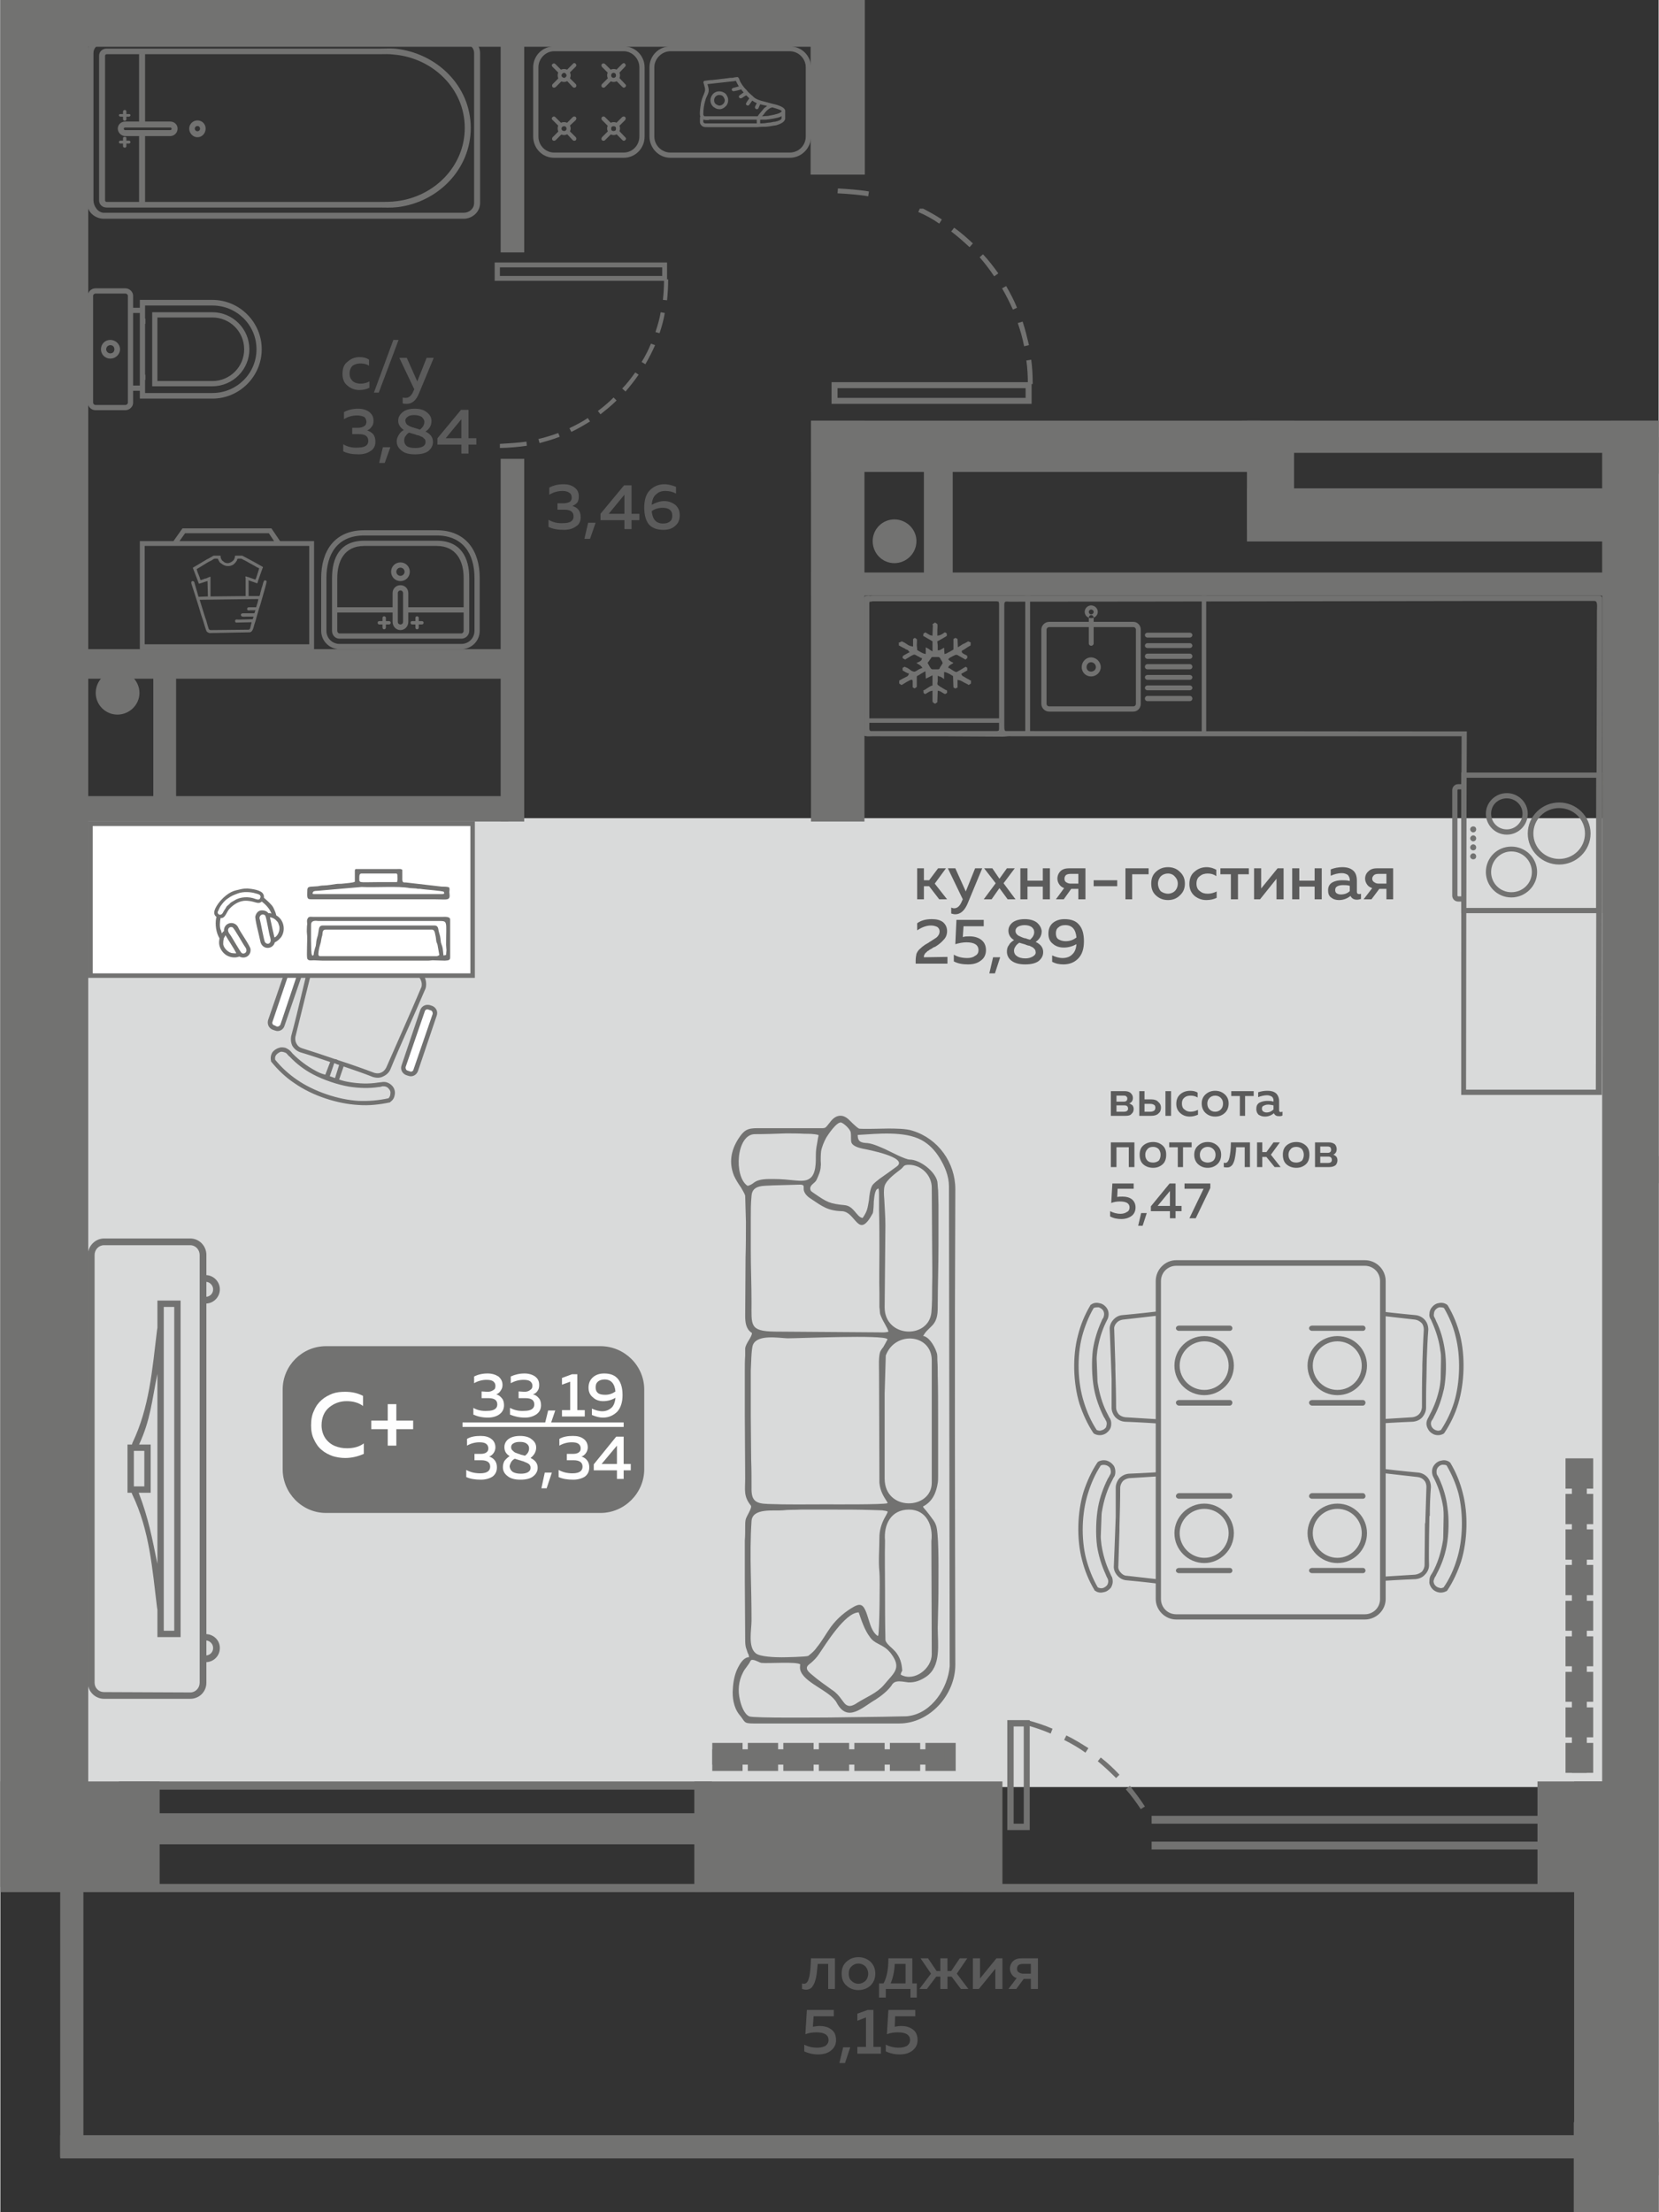 <?xml version="1.0" encoding="UTF-8"?>
<!DOCTYPE svg PUBLIC "-//W3C//DTD SVG 1.1//EN" "http://www.w3.org/Graphics/SVG/1.1/DTD/svg11.dtd">
<!-- Creator: CorelDRAW 2020 (64-Bit) -->
<svg xmlns="http://www.w3.org/2000/svg" xml:space="preserve" width="474px" height="632px" version="1.1" style="shape-rendering:geometricPrecision; text-rendering:geometricPrecision; image-rendering:optimizeQuality; fill-rule:evenodd; clip-rule:evenodd"
viewBox="0 0 44.35 59.16"
 xmlns:xlink="http://www.w3.org/1999/xlink"
 xmlns:xodm="http://www.corel.com/coreldraw/odm/2003">
 <rect x="0" y="0" width="44.35" height="59.16" fill="#333333" stroke="none"/>
 <defs>
  <style type="text/css">
   <![CDATA[
    .fil10 {fill:#FEFEFE}
    .fil0 {fill:#D9DADA}
    .fil1 {fill:#727271}
    .fil8 {fill:#727271}
    .fil9 {fill:#5B5B5B}
    .fil4 {fill:#FEFEFE}
    .fil7 {fill:white}
    .fil5 {fill:#FEFEFE;fill-rule:nonzero}
    .fil3 {fill:#727271;fill-rule:nonzero}
    .fil2 {fill:#5B5B5B;fill-rule:nonzero}
    .fil6 {fill:white;fill-rule:nonzero}
   ]]>
  </style>
 </defs>
 <g id="Слой_x0020_1">
  <g id="_2497047119712">
   <polygon class="fil0" points="2.14,21.88 43.38,21.88 43.38,47.79 2.14,47.79 "/>
   <polygon class="fil1" points="0,0 0,35.96 0,41.32 0,50.46 2.35,50.46 2.35,41.32 2.35,35.96 2.35,0 "/>
   <polygon class="fil1" points="44.35,11.69 42.84,11.69 42.84,58.17 44.35,58.17 "/>
   <polygon class="fil1" points="23.11,11.25 21.68,11.25 21.68,21.97 23.11,21.97 "/>
   <polygon class="fil1" points="13.38,12.27 13.38,21.97 14.01,21.97 14.01,12.27 "/>
   <polygon class="fil1" points="13.59,21.29 1.44,21.29 1.44,21.97 13.59,21.97 "/>
   <polygon class="fil1" points="13.59,17.36 1.44,17.36 1.44,18.15 13.59,18.15 "/>
   <polygon class="fil1" points="4.09,17.8 4.09,21.66 4.7,21.66 4.7,17.8 "/>
   <polygon class="fil1" points="13.38,0.56 13.38,6.75 14.01,6.75 14.01,0.56 "/>
   <polygon class="fil1" points="0.92,0 0.92,1.25 22.27,1.25 22.27,0 "/>
   <polygon class="fil1" points="21.67,0 21.67,4.67 23.12,4.67 23.12,0 "/>
   <polygon class="fil1" points="4.6,0 4.6,0.29 3.87,0.29 3.87,0 "/>
   <polygon class="fil1" points="43.07,12.67 44.35,12.67 44.35,11.25 43.07,11.25 "/>
   <path class="fil2" d="M24.7 24.05l-0.18 0 0 -0.83 0.18 0 0 0.32 0.14 0 0.24 -0.32 0.21 0 -0.3 0.41 0.33 0.42 -0.21 0 -0.27 -0.35 -0.14 0 0 0.35zm1.12 -0.21l0.25 -0.62 0.19 0 -0.39 0.94c-0.08,0.19 -0.19,0.29 -0.33,0.29 -0.04,0 -0.07,-0.01 -0.11,-0.02l0 -0.16c0.02,0.01 0.05,0.02 0.08,0.02 0.09,0 0.16,-0.07 0.21,-0.2l0.02 -0.04 -0.4 -0.83 0.2 0 0.28 0.62zm1.1 -0.62l0.21 0 -0.3 0.4 0.32 0.43 -0.21 0 -0.22 -0.3 -0.21 0.3 -0.21 0 0.32 -0.43 -0.31 -0.4 0.22 0 0.19 0.28 0.2 -0.28zm0.55 0.83l-0.19 0 0 -0.83 0.19 0 0 0.33 0.41 0 0 -0.33 0.19 0 0 0.83 -0.19 0 0 -0.34 -0.41 0 0 0.34zm0.97 0l-0.21 0 0.22 -0.3c-0.05,-0.02 -0.1,-0.05 -0.13,-0.1 -0.03,-0.04 -0.05,-0.1 -0.05,-0.15 0,-0.08 0.03,-0.15 0.08,-0.2 0.06,-0.06 0.14,-0.08 0.24,-0.08l0.43 0 0 0.83 -0.19 0 0 -0.28 -0.19 0 -0.2 0.28zm0.06 -0.65c-0.03,0.03 -0.04,0.06 -0.04,0.1 0,0.04 0.01,0.07 0.04,0.09 0.03,0.02 0.07,0.04 0.12,0.04l0.21 0 0 -0.26 -0.21 0c-0.05,0 -0.09,0.01 -0.12,0.03zm0.74 0.14l0.63 0 0 0.16 -0.63 0 0 -0.16zm1.03 0.51l-0.18 0 0 -0.83 0.62 0 0 0.16 -0.44 0 0 0.67zm0.64 -0.1c-0.09,-0.08 -0.13,-0.18 -0.13,-0.32 0,-0.14 0.04,-0.24 0.13,-0.32 0.09,-0.08 0.19,-0.12 0.32,-0.12 0.12,0 0.23,0.04 0.31,0.12 0.09,0.08 0.14,0.18 0.14,0.32 0,0.14 -0.05,0.24 -0.14,0.32 -0.08,0.08 -0.19,0.12 -0.31,0.12 -0.13,0 -0.23,-0.04 -0.32,-0.12zm0.5 -0.12c0.05,-0.05 0.08,-0.12 0.08,-0.2 0,-0.08 -0.03,-0.14 -0.08,-0.19 -0.04,-0.05 -0.11,-0.08 -0.18,-0.08 -0.08,0 -0.15,0.03 -0.2,0.08 -0.04,0.05 -0.07,0.11 -0.07,0.19 0,0.08 0.03,0.15 0.07,0.2 0.05,0.04 0.12,0.07 0.2,0.07 0.07,0 0.14,-0.03 0.18,-0.07zm0.39 -0.19c0,-0.15 0.05,-0.26 0.14,-0.33 0.09,-0.08 0.2,-0.12 0.32,-0.12 0.1,0 0.19,0.03 0.26,0.07l0 0.17c-0.07,-0.05 -0.14,-0.07 -0.23,-0.07 -0.08,0 -0.15,0.02 -0.21,0.07 -0.06,0.04 -0.09,0.11 -0.09,0.2 0,0.09 0.03,0.16 0.09,0.2 0.06,0.05 0.12,0.07 0.21,0.07 0.08,0 0.16,-0.02 0.24,-0.06l0 0.17c-0.08,0.04 -0.17,0.06 -0.28,0.06 -0.12,0 -0.22,-0.04 -0.31,-0.11 -0.09,-0.08 -0.14,-0.18 -0.14,-0.32zm1.3 0.41l-0.19 0 0 -0.67 -0.28 0 0 -0.16 0.76 0 0 0.16 -0.29 0 0 0.67zm0.59 0l-0.16 0 0 -0.83 0.19 0 0 0.54 0.44 -0.54 0.16 0 0 0.83 -0.19 0 0 -0.55 -0.44 0.55zm1.05 0l-0.19 0 0 -0.83 0.19 0 0 0.33 0.41 0 0 -0.33 0.19 0 0 0.83 -0.19 0 0 -0.34 -0.41 0 0 0.34zm1.54 -0.2c0,0.04 0.02,0.06 0.06,0.06 0.01,0 0.03,0 0.05,-0.01l0 0.14c-0.03,0.01 -0.07,0.02 -0.11,0.02 -0.09,0 -0.14,-0.04 -0.17,-0.1 -0.09,0.07 -0.19,0.11 -0.31,0.11 -0.08,0 -0.15,-0.02 -0.21,-0.07 -0.06,-0.04 -0.08,-0.11 -0.08,-0.19 0,-0.09 0.03,-0.16 0.11,-0.21 0.07,-0.04 0.16,-0.06 0.26,-0.06 0.06,0 0.14,0 0.21,0.02l0 -0.03c0,-0.05 -0.02,-0.09 -0.05,-0.13 -0.04,-0.03 -0.1,-0.05 -0.16,-0.05 -0.11,0 -0.21,0.03 -0.3,0.07l0 -0.17c0.1,-0.04 0.21,-0.06 0.31,-0.06 0.13,0 0.22,0.03 0.29,0.09 0.07,0.06 0.1,0.15 0.1,0.28l0 0.29zm-0.37 -0.18c-0.06,0 -0.11,0.01 -0.15,0.03 -0.04,0.02 -0.06,0.05 -0.06,0.1 0,0.04 0.01,0.07 0.04,0.09 0.03,0.02 0.07,0.03 0.11,0.03 0.1,0 0.18,-0.03 0.24,-0.09l0 -0.14c-0.06,-0.02 -0.12,-0.02 -0.18,-0.02zm0.76 0.38l-0.21 0 0.23 -0.3c-0.06,-0.02 -0.11,-0.05 -0.14,-0.1 -0.03,-0.04 -0.05,-0.1 -0.05,-0.15 0,-0.08 0.03,-0.15 0.09,-0.2 0.06,-0.06 0.14,-0.08 0.23,-0.08l0.43 0 0 0.83 -0.18 0 0 -0.28 -0.19 0 -0.21 0.28zm0.07 -0.65c-0.03,0.03 -0.05,0.06 -0.05,0.1 0,0.04 0.02,0.07 0.05,0.09 0.03,0.02 0.06,0.04 0.12,0.04l0.21 0 0 -0.26 -0.21 0c-0.06,0 -0.09,0.01 -0.12,0.03zm-12.22 1.29c0.11,-0.08 0.24,-0.11 0.39,-0.11 0.12,0 0.22,0.02 0.3,0.08 0.07,0.06 0.11,0.14 0.11,0.24 0,0.09 -0.03,0.17 -0.09,0.23 -0.05,0.06 -0.13,0.13 -0.23,0.19 -0.01,0 -0.03,0.01 -0.05,0.02 -0.02,0.01 -0.03,0.02 -0.04,0.03 -0.01,0 -0.03,0.01 -0.04,0.02 -0.02,0.01 -0.04,0.02 -0.04,0.03 -0.01,0 -0.02,0.01 -0.04,0.02 -0.01,0.02 -0.02,0.02 -0.03,0.03 -0.01,0.01 -0.02,0.02 -0.03,0.03 0,0.01 -0.01,0.02 -0.02,0.03 0,0.01 0,0.02 -0.01,0.03 0,0.01 0,0.02 0,0.04l0.63 -0.01 0 0.18 -0.85 0 0 -0.09c0,-0.06 0.01,-0.12 0.02,-0.17 0.02,-0.05 0.05,-0.1 0.1,-0.14 0.04,-0.04 0.08,-0.07 0.11,-0.09 0.02,-0.02 0.07,-0.04 0.13,-0.08 0.01,-0.01 0.01,-0.01 0.01,-0.01 0.01,0 0.01,-0.01 0.02,-0.01 0.09,-0.06 0.16,-0.1 0.18,-0.12 0.05,-0.05 0.07,-0.1 0.07,-0.15 0,-0.05 -0.02,-0.09 -0.06,-0.12 -0.04,-0.02 -0.1,-0.04 -0.17,-0.04 -0.13,0 -0.25,0.05 -0.37,0.13l0 -0.19zm1.05 -0.09l0.73 0 0 0.17 -0.54 0 -0.02 0.29c0.06,-0.02 0.11,-0.02 0.18,-0.02 0.12,0 0.23,0.03 0.31,0.09 0.08,0.06 0.13,0.15 0.13,0.28 0,0.12 -0.05,0.22 -0.14,0.28 -0.09,0.07 -0.2,0.1 -0.34,0.1 -0.14,0 -0.27,-0.02 -0.38,-0.08l0 -0.18c0.1,0.06 0.22,0.09 0.36,0.09 0.09,0 0.16,-0.02 0.21,-0.06 0.06,-0.03 0.09,-0.08 0.09,-0.15 0,-0.14 -0.11,-0.21 -0.32,-0.21 -0.1,0 -0.2,0.02 -0.3,0.05l0.03 -0.65zm1.03 1.43l-0.15 0 0.1 -0.43 0.19 0 -0.14 0.43zm0.36 -1.14c0,-0.09 0.04,-0.16 0.11,-0.22 0.08,-0.06 0.19,-0.09 0.33,-0.09 0.13,0 0.24,0.03 0.32,0.09 0.08,0.07 0.12,0.14 0.13,0.23 0,0.12 -0.05,0.21 -0.16,0.29 0.13,0.06 0.2,0.15 0.2,0.27 0,0.1 -0.04,0.17 -0.12,0.24 -0.08,0.06 -0.2,0.09 -0.36,0.09 -0.16,0 -0.28,-0.03 -0.37,-0.1 -0.08,-0.06 -0.12,-0.15 -0.12,-0.24 0,-0.06 0.01,-0.12 0.05,-0.17 0.03,-0.06 0.08,-0.1 0.14,-0.14 -0.1,-0.06 -0.15,-0.15 -0.15,-0.25zm0.46 0.37c-0.08,-0.02 -0.13,-0.04 -0.17,-0.05 -0.04,0.03 -0.08,0.06 -0.1,0.1 -0.03,0.04 -0.04,0.08 -0.04,0.11 0,0.07 0.03,0.12 0.08,0.15 0.05,0.04 0.13,0.06 0.23,0.06 0.07,0 0.14,-0.02 0.19,-0.05 0.05,-0.03 0.08,-0.06 0.08,-0.11 0,-0.02 -0.01,-0.04 -0.01,-0.06 -0.01,-0.02 -0.03,-0.04 -0.04,-0.05 -0.01,-0.01 -0.03,-0.03 -0.06,-0.04 -0.02,-0.01 -0.04,-0.02 -0.06,-0.03 -0.03,0 -0.05,-0.01 -0.08,-0.02 0,0 -0.01,0 -0.01,0 0,0 0,0 0,0 -0.01,-0.01 -0.01,-0.01 -0.01,-0.01zm0.23 -0.33c0,-0.06 -0.02,-0.1 -0.07,-0.14 -0.04,-0.03 -0.11,-0.05 -0.19,-0.05 -0.07,0 -0.13,0.02 -0.17,0.04 -0.05,0.03 -0.07,0.07 -0.07,0.11 0,0.04 0.01,0.07 0.04,0.1 0.03,0.03 0.05,0.04 0.08,0.05 0.03,0.02 0.07,0.03 0.12,0.05 0.01,0 0.02,0 0.02,0 0.05,0.02 0.09,0.03 0.13,0.04 0.07,-0.06 0.11,-0.13 0.11,-0.2zm0.38 0.04c0,-0.13 0.04,-0.22 0.12,-0.29 0.09,-0.07 0.19,-0.1 0.31,-0.1 0.18,0 0.31,0.05 0.39,0.15 0.09,0.1 0.13,0.25 0.13,0.44 0,0.21 -0.05,0.36 -0.16,0.47 -0.1,0.1 -0.23,0.15 -0.39,0.15 -0.11,0 -0.21,-0.02 -0.3,-0.07l0 -0.17c0.09,0.04 0.18,0.07 0.28,0.07 0.1,0 0.19,-0.03 0.25,-0.09 0.07,-0.06 0.11,-0.15 0.12,-0.28 -0.11,0.06 -0.22,0.09 -0.34,0.09 -0.11,0 -0.21,-0.03 -0.29,-0.1 -0.08,-0.06 -0.12,-0.15 -0.12,-0.27zm0.45 -0.23c-0.08,0 -0.14,0.02 -0.18,0.06 -0.05,0.03 -0.07,0.09 -0.07,0.16 0,0.07 0.02,0.13 0.07,0.16 0.05,0.03 0.12,0.05 0.19,0.05 0.11,0 0.2,-0.03 0.29,-0.1 -0.02,-0.22 -0.12,-0.33 -0.3,-0.33z"/>
   <path class="fil2" d="M9.15 10c0,-0.15 0.04,-0.26 0.14,-0.33 0.09,-0.08 0.19,-0.12 0.32,-0.12 0.1,0 0.18,0.02 0.25,0.07l0 0.16c-0.06,-0.04 -0.14,-0.06 -0.23,-0.06 -0.08,0 -0.15,0.02 -0.21,0.06 -0.05,0.05 -0.08,0.12 -0.08,0.21 0,0.09 0.03,0.15 0.08,0.2 0.06,0.05 0.13,0.07 0.21,0.07 0.09,0 0.17,-0.02 0.24,-0.06l0 0.17c-0.08,0.04 -0.17,0.06 -0.27,0.06 -0.12,0 -0.23,-0.04 -0.32,-0.12 -0.09,-0.07 -0.13,-0.18 -0.13,-0.31zm0.97 0.5l-0.13 0 0.52 -1.41 0.14 0 -0.53 1.41zm1.03 -0.3l0.25 -0.63 0.19 0 -0.39 0.94c-0.08,0.2 -0.19,0.29 -0.33,0.29 -0.03,0 -0.07,0 -0.11,-0.01l0 -0.16c0.02,0.01 0.05,0.01 0.08,0.01 0.09,0 0.16,-0.06 0.21,-0.19l0.02 -0.04 -0.4 -0.84 0.2 0 0.28 0.63zm-1.17 1.05c0,0.06 -0.01,0.12 -0.05,0.16 -0.03,0.05 -0.07,0.08 -0.12,0.1 0.06,0.02 0.11,0.05 0.16,0.1 0.04,0.05 0.06,0.12 0.06,0.2 0,0.11 -0.04,0.2 -0.13,0.25 -0.08,0.06 -0.19,0.09 -0.32,0.09 -0.15,0 -0.29,-0.02 -0.41,-0.08l0 -0.19c0.11,0.07 0.25,0.1 0.39,0.09 0.19,0 0.28,-0.06 0.28,-0.18 0,-0.12 -0.08,-0.18 -0.25,-0.18l-0.18 0 0 -0.17 0.16 0c0.07,0 0.13,-0.02 0.17,-0.05 0.03,-0.02 0.05,-0.06 0.05,-0.11 0,-0.05 -0.02,-0.1 -0.06,-0.13 -0.04,-0.02 -0.11,-0.04 -0.19,-0.04 -0.12,0 -0.24,0.03 -0.35,0.1l0 -0.19c0.11,-0.06 0.24,-0.09 0.38,-0.09 0.12,0 0.22,0.03 0.3,0.09 0.07,0.06 0.11,0.13 0.11,0.23zm0.3 1.13l-0.15 0 0.1 -0.42 0.2 0 -0.15 0.42zm0.36 -1.13c0,-0.09 0.04,-0.16 0.11,-0.22 0.08,-0.07 0.19,-0.1 0.33,-0.1 0.14,0 0.25,0.03 0.33,0.1 0.08,0.06 0.12,0.14 0.12,0.23 0,0.11 -0.05,0.21 -0.16,0.28 0.14,0.07 0.2,0.16 0.2,0.28 0,0.09 -0.04,0.17 -0.12,0.24 -0.08,0.06 -0.2,0.09 -0.36,0.09 -0.16,0 -0.28,-0.03 -0.36,-0.1 -0.09,-0.07 -0.13,-0.15 -0.13,-0.25 0,-0.05 0.02,-0.11 0.05,-0.16 0.03,-0.06 0.08,-0.11 0.14,-0.14 -0.1,-0.07 -0.15,-0.15 -0.15,-0.25zm0.46 0.37c-0.07,-0.02 -0.13,-0.04 -0.17,-0.05 -0.04,0.02 -0.07,0.06 -0.1,0.1 -0.02,0.03 -0.03,0.07 -0.03,0.11 0,0.06 0.02,0.11 0.07,0.15 0.06,0.04 0.13,0.05 0.23,0.05 0.08,0 0.14,-0.01 0.2,-0.04 0.05,-0.03 0.07,-0.07 0.07,-0.11 0,-0.03 0,-0.05 -0.01,-0.07 -0.01,-0.02 -0.02,-0.03 -0.04,-0.04 -0.01,-0.02 -0.03,-0.03 -0.05,-0.04 -0.03,-0.01 -0.05,-0.02 -0.07,-0.03 -0.02,-0.01 -0.05,-0.01 -0.08,-0.02 0,0 0,0 0,0 -0.01,0 -0.01,-0.01 -0.01,-0.01 0,0 0,0 -0.01,0zm0.24 -0.34c0,-0.05 -0.03,-0.09 -0.07,-0.13 -0.05,-0.03 -0.11,-0.05 -0.2,-0.05 -0.07,0 -0.13,0.01 -0.17,0.04 -0.04,0.03 -0.07,0.06 -0.07,0.11 0,0.03 0.02,0.07 0.04,0.1 0.03,0.02 0.06,0.04 0.08,0.05 0.03,0.01 0.07,0.03 0.12,0.04 0.01,0.01 0.02,0.01 0.03,0.01 0.04,0.01 0.09,0.03 0.12,0.04 0.08,-0.06 0.12,-0.13 0.12,-0.21zm0.98 -0.32l0.2 0 0 0.76 0.21 0 0 0.17 -0.21 0 0 0.24 -0.19 0 0 -0.24 -0.64 0 0 -0.17 0.63 -0.76zm0.01 0.76l0 -0.51 -0.42 0.51 0.42 0z"/>
   <path class="fil2" d="M15.47 13.27c0,0.07 -0.01,0.12 -0.04,0.17 -0.04,0.04 -0.08,0.07 -0.13,0.09 0.06,0.02 0.12,0.05 0.16,0.1 0.04,0.05 0.06,0.12 0.06,0.2 0,0.11 -0.04,0.2 -0.13,0.25 -0.08,0.06 -0.19,0.09 -0.32,0.09 -0.15,0 -0.29,-0.02 -0.41,-0.08l0 -0.19c0.12,0.07 0.25,0.1 0.4,0.09 0.18,0 0.27,-0.06 0.27,-0.18 0,-0.12 -0.08,-0.18 -0.25,-0.18l-0.18 0 0 -0.17 0.16 0c0.07,0 0.13,-0.02 0.17,-0.04 0.04,-0.03 0.05,-0.07 0.05,-0.12 0,-0.05 -0.02,-0.1 -0.06,-0.12 -0.04,-0.03 -0.1,-0.05 -0.18,-0.05 -0.13,0 -0.24,0.03 -0.36,0.1l0 -0.19c0.11,-0.06 0.24,-0.09 0.38,-0.09 0.13,0 0.22,0.03 0.3,0.09 0.08,0.06 0.11,0.14 0.11,0.23zm0.3 1.14l-0.15 0 0.1 -0.43 0.2 0 -0.15 0.43zm0.91 -1.43l0.2 0 0 0.76 0.21 0 0 0.17 -0.21 0 0 0.24 -0.19 0 0 -0.24 -0.64 0 0 -0.17 0.63 -0.76zm0.01 0.76l0 -0.51 -0.42 0.51 0.42 0zm0.73 -0.24c0.11,-0.06 0.22,-0.1 0.34,-0.1 0.11,0 0.21,0.04 0.29,0.1 0.08,0.07 0.12,0.16 0.12,0.28 0,0.12 -0.04,0.22 -0.13,0.29 -0.08,0.07 -0.18,0.1 -0.31,0.1 -0.17,0 -0.3,-0.05 -0.39,-0.15 -0.08,-0.11 -0.12,-0.25 -0.12,-0.45 0,-0.2 0.05,-0.36 0.15,-0.46 0.1,-0.1 0.23,-0.16 0.39,-0.16 0.11,0 0.21,0.03 0.31,0.07l0 0.18c-0.09,-0.05 -0.18,-0.07 -0.29,-0.07 -0.1,0 -0.18,0.03 -0.24,0.09 -0.07,0.05 -0.11,0.15 -0.12,0.28zm0 0.17c0.02,0.22 0.12,0.33 0.3,0.33 0.07,0 0.13,-0.01 0.18,-0.05 0.05,-0.03 0.07,-0.09 0.07,-0.16 0,-0.08 -0.03,-0.13 -0.07,-0.16 -0.05,-0.04 -0.12,-0.05 -0.19,-0.05 -0.11,0 -0.21,0.03 -0.29,0.09z"/>
   <path class="fil3" d="M27.57 9.62c0.03,0.22 0.04,0.43 0.04,0.65l-0.13 0c0,-0.21 -0.01,-0.42 -0.04,-0.63l0.13 -0.02zm-2.98 -4.04l0.09 0c0.17,0.09 0.34,0.18 0.5,0.29l-0.07 0.11c-0.17,-0.12 -0.37,-0.23 -0.56,-0.31l0.04 -0.09zm-2.19 -0.54c0.22,0.01 0.61,0.04 0.83,0.08l-0.02 0.13c-0.21,-0.04 -0.6,-0.07 -0.82,-0.08l0.01 -0.13zm3.11 1.05c0.18,0.13 0.34,0.27 0.5,0.42l-0.09 0.1c-0.16,-0.15 -0.32,-0.29 -0.49,-0.42l0.08 -0.1zm0.77 0.71c0.15,0.16 0.28,0.33 0.41,0.51l-0.11 0.08c-0.12,-0.18 -0.25,-0.35 -0.39,-0.51l0.09 -0.08zm0.62 0.85c0.11,0.19 0.21,0.38 0.29,0.58l-0.11 0.05c-0.09,-0.2 -0.18,-0.38 -0.29,-0.57l0.11 -0.06zm0.44 0.95c0.07,0.21 0.12,0.42 0.17,0.63l-0.13 0.03c-0.04,-0.21 -0.1,-0.42 -0.17,-0.62l0.13 -0.04z"/>
   <path class="fil1" d="M22.23 10.8l0 -0.58 5.35 0 0 0.58 -5.35 0zm5.19 -0.16l0 -0.26 -5.03 0 0 0.26 5.03 0z"/>
   <polygon class="fil1" points="33.34,14.48 43.35,14.48 43.35,13.06 33.34,13.06 "/>
   <polygon class="fil1" points="34.6,14.17 34.6,11.25 33.34,11.25 33.34,14.17 "/>
   <polygon class="fil1" points="21.69,12.62 33.69,12.62 33.69,11.25 21.69,11.25 "/>
   <polygon class="fil1" points="21.69,15.93 43.35,15.93 43.35,15.31 21.69,15.31 "/>
   <polygon class="fil1" points="25.47,15.68 25.47,11.67 24.7,11.67 24.7,15.68 "/>
   <polygon class="fil1" points="33.21,12.11 44.35,12.11 44.35,11.25 33.21,11.25 "/>
   <polygon class="fil1" points="44.35,56.75 42.08,56.75 42.08,59.16 44.35,59.16 "/>
   <polygon class="fil1" points="44.35,31.64 43.34,31.64 43.34,30.92 44.35,30.92 "/>
   <polygon class="fil1" points="25.73,50.38 41.59,50.38 41.59,50.6 25.73,50.6 "/>
   <path class="fil3" d="M28.14 46.23c-0.21,-0.09 -0.42,-0.16 -0.64,-0.22l-0.04 0.13c0.22,0.06 0.42,0.13 0.63,0.22l0.05 -0.13zm2.47 2.08c-0.12,-0.19 -0.26,-0.37 -0.4,-0.55l-0.11 0.09c0.15,0.17 0.28,0.35 0.4,0.53l0.11 -0.07zm-0.68 -0.85c-0.16,-0.17 -0.32,-0.32 -0.5,-0.46l-0.08 0.1c0.17,0.14 0.33,0.29 0.49,0.45l0.09 -0.09zm-0.83 -0.71c-0.19,-0.12 -0.38,-0.24 -0.59,-0.34l-0.06 0.12c0.2,0.1 0.39,0.21 0.57,0.34l0.08 -0.12z"/>
   <path class="fil1" d="M26.93 48.94l0.6 0 0 -2.94 -0.6 0 0 2.94zm0.17 -2.77l0.27 0 0 2.6 -0.27 0 0 -2.6z"/>
   <polygon class="fil1" points="3.17,50.38 19.03,50.38 19.03,50.6 3.17,50.6 "/>
   <polygon class="fil1" points="2.22,50.14 2.22,57.68 1.6,57.68 1.6,50.14 "/>
   <polygon class="fil1" points="1.6,57.1 44.35,57.1 44.35,57.72 1.6,57.72 "/>
   <polygon class="fil1" points="4.26,47.64 0,47.64 0,50.6 4.26,50.6 "/>
   <polygon class="fil1" points="26.8,47.64 18.56,47.64 18.56,50.6 26.8,50.6 "/>
   <polygon class="fil1" points="43.85,47.64 41.11,47.64 41.11,50.6 43.85,50.6 "/>
   <polygon class="fil1" points="43.85,47.64 42.09,47.64 42.09,58 43.85,58 "/>
   <path class="fil1" d="M8.71 36l7.34 0c0.64,0 1.17,0.52 1.17,1.16l0 2.13c0,0.64 -0.53,1.17 -1.17,1.17l-7.34 0c-0.64,0 -1.16,-0.53 -1.16,-1.17l0 -2.13c0,-0.64 0.52,-1.16 1.16,-1.16z"/>
   <polygon class="fil4" points="12.36,38.04 16.67,38.04 16.67,38.16 12.36,38.16 "/>
   <path class="fil5" d="M8.31 38.12c0,-0.15 0.02,-0.28 0.08,-0.4 0.05,-0.12 0.12,-0.21 0.2,-0.28 0.09,-0.08 0.19,-0.13 0.29,-0.17 0.11,-0.04 0.22,-0.05 0.34,-0.05 0.17,0 0.33,0.03 0.48,0.11l0 0.27c-0.12,-0.09 -0.27,-0.13 -0.44,-0.13 -0.18,0 -0.34,0.06 -0.47,0.17 -0.13,0.11 -0.2,0.27 -0.2,0.48 0,0.13 0.04,0.25 0.1,0.34 0.07,0.1 0.16,0.17 0.26,0.21 0.1,0.04 0.2,0.06 0.32,0.06 0.18,0 0.33,-0.04 0.45,-0.13l0 0.28c-0.16,0.07 -0.32,0.11 -0.5,0.11 -0.12,0 -0.23,-0.02 -0.33,-0.05 -0.11,-0.04 -0.21,-0.09 -0.29,-0.16 -0.09,-0.07 -0.16,-0.17 -0.21,-0.28 -0.06,-0.12 -0.08,-0.24 -0.08,-0.38zm2.28 -0.13l0.45 0 0 0.23 -0.45 0 0 0.44 -0.23 0 0 -0.44 -0.44 0 0 -0.23 0.44 0 0 -0.44 0.23 0 0 0.44z"/>
   <path class="fil1" d="M3.13 19.11c-0.32,0 -0.58,-0.26 -0.58,-0.58 0,-0.32 0.26,-0.59 0.58,-0.59 0.32,0 0.59,0.27 0.59,0.59 0,0.32 -0.27,0.58 -0.59,0.58z"/>
   <path class="fil1" d="M23.91 13.89c-0.32,0 -0.58,0.26 -0.58,0.58 0,0.33 0.26,0.59 0.58,0.59 0.32,0 0.59,-0.26 0.59,-0.59 0,-0.32 -0.27,-0.58 -0.59,-0.58z"/>
   <path class="fil2" d="M30.09 29.84l-0.39 0 0 -0.66 0.38 0c0.06,0 0.12,0.02 0.15,0.05 0.04,0.04 0.06,0.08 0.06,0.13 0,0.07 -0.03,0.12 -0.1,0.15 0.04,0.01 0.06,0.03 0.09,0.05 0.02,0.03 0.03,0.06 0.03,0.1 0,0.05 -0.02,0.1 -0.06,0.13 -0.03,0.04 -0.09,0.05 -0.16,0.05zm-0.24 -0.28l0 0.17 0.2 0c0.07,0 0.11,-0.03 0.11,-0.08 0,-0.06 -0.03,-0.09 -0.1,-0.09l-0.21 0zm0 -0.26l0 0.16 0.2 0c0.06,0 0.09,-0.03 0.09,-0.08 0,-0.03 -0.01,-0.05 -0.03,-0.06 -0.01,-0.02 -0.04,-0.02 -0.06,-0.02l-0.2 0zm0.93 0.54l-0.32 0 0 -0.66 0.14 0 0 0.22 0.18 0c0.08,0 0.15,0.02 0.19,0.07 0.05,0.04 0.07,0.09 0.07,0.15 0,0.07 -0.02,0.12 -0.07,0.16 -0.04,0.04 -0.11,0.06 -0.19,0.06zm-0.18 -0.32l0 0.21 0.15 0c0.05,0 0.08,-0.01 0.11,-0.03 0.02,-0.02 0.03,-0.04 0.03,-0.08 0,-0.03 -0.01,-0.06 -0.03,-0.07 -0.03,-0.02 -0.06,-0.03 -0.11,-0.03l-0.15 0zm0.71 0.32l-0.15 0 0 -0.66 0.15 0 0 0.66zm0.14 -0.32c0,-0.12 0.04,-0.2 0.11,-0.26 0.07,-0.06 0.16,-0.09 0.26,-0.09 0.07,0 0.14,0.01 0.2,0.05l0 0.13c-0.05,-0.03 -0.11,-0.05 -0.18,-0.05 -0.07,0 -0.12,0.01 -0.17,0.05 -0.05,0.04 -0.07,0.09 -0.07,0.16 0,0.07 0.02,0.13 0.07,0.16 0.04,0.04 0.1,0.06 0.16,0.06 0.07,0 0.14,-0.02 0.2,-0.05l0 0.13c-0.07,0.03 -0.14,0.05 -0.22,0.05 -0.1,0 -0.18,-0.03 -0.25,-0.09 -0.07,-0.06 -0.11,-0.14 -0.11,-0.25zm0.79 0.25c-0.07,-0.06 -0.11,-0.15 -0.11,-0.26 0,-0.11 0.04,-0.19 0.11,-0.25 0.07,-0.06 0.15,-0.09 0.25,-0.09 0.1,0 0.18,0.03 0.25,0.09 0.07,0.06 0.11,0.14 0.11,0.25 0,0.11 -0.04,0.2 -0.11,0.26 -0.07,0.06 -0.15,0.09 -0.25,0.09 -0.1,0 -0.18,-0.03 -0.25,-0.09zm0.4 -0.1c0.04,-0.04 0.06,-0.09 0.06,-0.16 0,-0.06 -0.02,-0.11 -0.06,-0.15 -0.04,-0.04 -0.09,-0.06 -0.15,-0.06 -0.06,0 -0.11,0.02 -0.15,0.06 -0.04,0.04 -0.06,0.09 -0.06,0.15 0,0.07 0.02,0.12 0.06,0.16 0.04,0.04 0.09,0.06 0.15,0.06 0.06,0 0.11,-0.02 0.15,-0.06zm0.65 0.17l-0.14 0 0 -0.53 -0.23 0 0 -0.13 0.6 0 0 0.13 -0.23 0 0 0.53zm0.91 -0.15c0,0.03 0.01,0.05 0.05,0.05 0.01,0 0.02,-0.01 0.04,-0.01l0 0.1c-0.03,0.02 -0.06,0.02 -0.09,0.02 -0.07,0 -0.11,-0.02 -0.14,-0.08 -0.07,0.06 -0.15,0.09 -0.24,0.09 -0.07,0 -0.12,-0.02 -0.17,-0.05 -0.04,-0.04 -0.06,-0.09 -0.06,-0.15 0,-0.08 0.02,-0.13 0.08,-0.17 0.06,-0.03 0.13,-0.05 0.21,-0.05 0.05,0 0.11,0 0.17,0.02l0 -0.03c0,-0.04 -0.01,-0.07 -0.04,-0.1 -0.03,-0.02 -0.08,-0.04 -0.13,-0.04 -0.08,0 -0.16,0.02 -0.24,0.05l0 -0.13c0.09,-0.03 0.17,-0.04 0.25,-0.04 0.1,0 0.17,0.02 0.23,0.07 0.05,0.05 0.08,0.12 0.08,0.21l0 0.24zm-0.29 -0.15c-0.05,0 -0.09,0.01 -0.12,0.03 -0.04,0.01 -0.05,0.04 -0.05,0.08 0,0.03 0.01,0.05 0.03,0.07 0.03,0.02 0.06,0.03 0.09,0.03 0.08,0 0.14,-0.03 0.19,-0.08l0 -0.11c-0.05,-0.01 -0.1,-0.02 -0.14,-0.02zm-4.06 1.67l-0.15 0 0 -0.66 0.63 0 0 0.66 -0.15 0 0 -0.53 -0.33 0 0 0.53zm0.72 -0.07c-0.07,-0.06 -0.1,-0.15 -0.1,-0.26 0,-0.11 0.03,-0.19 0.1,-0.25 0.07,-0.06 0.16,-0.09 0.26,-0.09 0.1,0 0.18,0.03 0.25,0.09 0.07,0.06 0.1,0.14 0.1,0.25 0,0.11 -0.03,0.2 -0.1,0.26 -0.07,0.06 -0.15,0.09 -0.25,0.09 -0.1,0 -0.19,-0.03 -0.26,-0.09zm0.41 -0.1c0.03,-0.04 0.05,-0.09 0.05,-0.16 0,-0.06 -0.02,-0.11 -0.05,-0.15 -0.04,-0.04 -0.09,-0.06 -0.15,-0.06 -0.07,0 -0.12,0.02 -0.15,0.06 -0.04,0.04 -0.06,0.09 -0.06,0.15 0,0.07 0.02,0.12 0.06,0.16 0.03,0.03 0.08,0.05 0.15,0.05 0.06,0 0.11,-0.02 0.15,-0.05zm0.65 0.17l-0.14 0 0 -0.53 -0.23 0 0 -0.13 0.6 0 0 0.13 -0.23 0 0 0.53zm0.41 -0.07c-0.07,-0.06 -0.11,-0.15 -0.11,-0.26 0,-0.11 0.04,-0.19 0.11,-0.25 0.07,-0.06 0.15,-0.09 0.25,-0.09 0.1,0 0.18,0.03 0.25,0.09 0.07,0.06 0.11,0.14 0.11,0.25 0,0.11 -0.04,0.2 -0.11,0.26 -0.07,0.06 -0.15,0.09 -0.25,0.09 -0.1,0 -0.18,-0.03 -0.25,-0.09zm0.4 -0.1c0.04,-0.04 0.06,-0.09 0.06,-0.16 0,-0.06 -0.02,-0.11 -0.06,-0.15 -0.04,-0.04 -0.09,-0.06 -0.15,-0.06 -0.06,0 -0.11,0.02 -0.15,0.06 -0.04,0.04 -0.06,0.09 -0.06,0.15 0,0.07 0.02,0.12 0.06,0.16 0.04,0.03 0.09,0.05 0.15,0.05 0.06,0 0.11,-0.02 0.15,-0.05zm0.61 -0.36c0,0.08 -0.01,0.16 -0.02,0.22 -0.01,0.06 -0.02,0.12 -0.04,0.17 -0.02,0.05 -0.04,0.09 -0.07,0.11 -0.03,0.03 -0.07,0.04 -0.11,0.04 -0.03,0 -0.06,0 -0.09,-0.01l0 -0.12c0.01,0.01 0.03,0.01 0.04,0.01 0.05,0 0.09,-0.05 0.11,-0.14 0.02,-0.09 0.04,-0.22 0.04,-0.41l0.51 0 0 0.66 -0.14 0 0 -0.53 -0.23 0zm0.7 0.53l-0.14 0 0 -0.66 0.14 0 0 0.26 0.11 0 0.19 -0.26 0.17 0 -0.24 0.33 0.26 0.33 -0.16 0 -0.22 -0.27 -0.11 0 0 0.27zm0.65 -0.07c-0.07,-0.06 -0.1,-0.15 -0.1,-0.26 0,-0.11 0.03,-0.19 0.1,-0.25 0.07,-0.06 0.16,-0.09 0.26,-0.09 0.1,0 0.18,0.03 0.25,0.09 0.07,0.06 0.1,0.14 0.1,0.25 0,0.11 -0.03,0.2 -0.1,0.26 -0.07,0.06 -0.15,0.09 -0.25,0.09 -0.1,0 -0.19,-0.03 -0.26,-0.09zm0.41 -0.1c0.03,-0.04 0.05,-0.09 0.05,-0.16 0,-0.06 -0.02,-0.11 -0.05,-0.15 -0.04,-0.04 -0.09,-0.06 -0.15,-0.06 -0.07,0 -0.12,0.02 -0.15,0.06 -0.04,0.04 -0.06,0.09 -0.06,0.15 0,0.07 0.02,0.12 0.06,0.16 0.03,0.03 0.08,0.05 0.15,0.05 0.06,0 0.11,-0.02 0.15,-0.05zm0.73 0.17l-0.38 0 0 -0.66 0.37 0c0.07,0 0.12,0.02 0.16,0.05 0.03,0.03 0.05,0.08 0.05,0.13 0,0.07 -0.03,0.12 -0.09,0.15 0.03,0.01 0.06,0.03 0.08,0.05 0.02,0.03 0.03,0.06 0.03,0.1 0,0.05 -0.02,0.1 -0.05,0.13 -0.04,0.03 -0.09,0.05 -0.17,0.05zm-0.24 -0.28l0 0.17 0.21 0c0.07,0 0.1,-0.03 0.1,-0.08 0,-0.06 -0.03,-0.09 -0.1,-0.09l-0.21 0zm0 -0.27l0 0.17 0.2 0c0.06,0 0.09,-0.03 0.09,-0.08 0,-0.03 -0.01,-0.05 -0.02,-0.07 -0.02,-0.01 -0.04,-0.02 -0.07,-0.02l-0.2 0zm-5.56 0.99l0.57 0 0 0.14 -0.43 0 -0.01 0.22c0.04,-0.01 0.09,-0.01 0.14,-0.01 0.1,0 0.18,0.02 0.25,0.07 0.06,0.05 0.1,0.12 0.1,0.22 0,0.1 -0.04,0.18 -0.11,0.23 -0.07,0.05 -0.16,0.08 -0.27,0.08 -0.11,0 -0.21,-0.02 -0.3,-0.07l0 -0.14c0.08,0.04 0.17,0.07 0.28,0.07 0.07,0 0.13,-0.02 0.17,-0.05 0.05,-0.02 0.07,-0.07 0.07,-0.12 0,-0.11 -0.09,-0.16 -0.26,-0.16 -0.07,0 -0.15,0.01 -0.23,0.04l0.03 -0.52zm0.81 1.13l-0.12 0 0.08 -0.34 0.15 0 -0.11 0.34zm0.72 -1.13l0.16 0 0 0.6 0.16 0 0 0.14 -0.16 0 0 0.19 -0.15 0 0 -0.19 -0.51 0 0 -0.13 0.5 -0.61zm0.01 0.6l0 -0.4 -0.33 0.4 0.33 0zm0.39 -0.6l0.69 0 0 0.12 -0.39 0.81 -0.17 0 0.38 -0.79 -0.51 0 0 -0.14z"/>
   <path class="fil1" d="M5.05 3.44c0,0.12 0.1,0.23 0.22,0.23 0.13,0 0.22,-0.11 0.22,-0.23 0,-0.12 -0.09,-0.22 -0.22,-0.22 -0.12,0 -0.22,0.1 -0.22,0.22zm5.5 -2.14c-0.14,-0.01 -0.28,0 -0.42,0l-7.29 0c-0.11,0 -0.2,0.08 -0.2,0.19l0 3.87c0,0.11 0.09,0.19 0.2,0.19l7.28 0c0.17,0 0.33,0.01 0.5,-0.01 1.08,-0.13 1.96,-1.01 1.96,-2.12 0,-1.13 -0.92,-2.01 -2.03,-2.12zm0.05 4.08c-0.15,0.02 -0.31,0.02 -0.46,0.02l-6.27 0 0 -1.76 0.67 0c0.11,0 0.2,-0.09 0.2,-0.2 0,-0.11 -0.09,-0.19 -0.2,-0.19l-0.67 0 0 -1.8 6.25 0c0.14,0 0.28,-0.01 0.41,0.01 1.03,0.09 1.89,0.91 1.89,1.96 0,1.03 -0.82,1.84 -1.82,1.96zm-6.89 0.02l-0.87 0c-0.02,0 -0.04,-0.02 -0.04,-0.04l0 -3.87c0,-0.02 0.02,-0.04 0.04,-0.04l0.87 0 0 1.8 -0.37 0c-0.11,0 -0.2,0.08 -0.2,0.19 0,0.11 0.1,0.2 0.2,0.2l0.37 0 0 1.76zm8.68 -4.4c-3.07,0 -6.56,0 -9.62,0 -0.24,0 -0.45,0.18 -0.45,0.42l0 4.01c0,0.24 0.21,0.42 0.45,0.42 3.06,0 6.55,0 9.62,0 0.23,0 0.44,-0.18 0.44,-0.42l0 -4.01c0,-0.24 -0.21,-0.42 -0.44,-0.42zm0 4.69c-3.07,0 -6.56,0 -9.62,0 -0.16,0 -0.28,-0.18 -0.28,-0.33l0 -3.94c0,-0.15 0.13,-0.26 0.28,-0.26 3.06,0 6.55,0 9.62,0 0.15,0 0.28,0.11 0.28,0.26l0 4.01c0,0.15 -0.13,0.26 -0.28,0.26zm-8.95 -1.93l-0.07 0 0 -0.07c0,-0.02 -0.02,-0.03 -0.04,-0.03l0 0c-0.03,0 -0.05,0.01 -0.05,0.03l0 0.07 -0.07 0c-0.02,0 -0.04,0.02 -0.04,0.04l0 0c0,0.02 0.02,0.04 0.04,0.04l0.07 0 0 0.07c0,0.02 0.02,0.04 0.05,0.04l0 0c0.02,0 0.04,-0.02 0.04,-0.04l0 -0.07 0.07 0c0.02,0 0.04,-0.02 0.04,-0.04l0 0c0,-0.02 -0.02,-0.04 -0.04,-0.04zm0 -0.71l-0.07 0 0 -0.07c0,-0.02 -0.02,-0.04 -0.04,-0.04l0 0c-0.03,0 -0.05,0.02 -0.05,0.04l0 0.07 -0.07 0c-0.02,0 -0.04,0.01 -0.04,0.03l0 0c0,0.02 0.02,0.04 0.04,0.04l0.07 0 0 0.07c0,0.02 0.02,0.04 0.05,0.04l0 0c0.02,0 0.04,-0.02 0.04,-0.04l0 -0.07 0.07 0c0.02,0 0.04,-0.02 0.04,-0.04l0 0c0,-0.02 -0.02,-0.03 -0.04,-0.03zm-0.14 0.39c0,-0.02 0.02,-0.03 0.04,-0.03l1.2 0c0.02,0 0.04,0.01 0.04,0.03 0,0.03 -0.02,0.04 -0.04,0.04l-1.2 0c-0.02,0 -0.04,-0.01 -0.04,-0.04zm1.9 0c0,-0.04 0.03,-0.07 0.07,-0.07 0.04,0 0.07,0.03 0.07,0.07 0,0.04 -0.03,0.07 -0.07,0.07 -0.04,0 -0.07,-0.03 -0.07,-0.07z"/>
   <path class="fil1" d="M4.82 43.78l0 -9 -0.62 0 0 0.73 -0.01 0.06c-0.13,1.06 -0.2,2.06 -0.66,3.02l-0.01 0.04 -0.12 0 0 1.29 0.11 0 0.02 0.05c0.46,0.96 0.53,1.96 0.66,3.02l0.01 0.06 0 0.73 0.62 0zm-1.11 -5.15c0.31,-0.67 0.34,-1.17 0.49,-1.89l0 5.08c-0.15,-0.72 -0.23,-1.19 -0.5,-1.9l0.32 0 0 -1.29 -0.31 0zm0.14 1.12l0 -0.95 -0.28 0 0 0.95 0.28 0zm0.52 -4.24l0 0 0 0.01 0 7.52 0 0.01 0 0 0 0.56 0.28 0 0 -8.66 -0.28 0 0 0.56z"/>
   <path class="fil1" d="M2.34 45l0 -11.44c0,-0.24 0.2,-0.44 0.43,-0.44l2.31 0c0.24,0 0.43,0.2 0.43,0.44l0 0.54c0.2,0.01 0.36,0.18 0.36,0.38l0 0c0,0.2 -0.16,0.37 -0.36,0.38l0 8.84c0.2,0.01 0.36,0.17 0.36,0.37l0 0c0,0.21 -0.16,0.37 -0.36,0.38l0 0.55c0,0.24 -0.19,0.43 -0.43,0.43l-2.31 0c-0.23,0 -0.43,-0.19 -0.43,-0.43zm3.17 -1.13l0 0.4c0.1,-0.01 0.18,-0.09 0.18,-0.2 0,-0.1 -0.08,-0.19 -0.18,-0.2zm0 -9.59l0 0.4c0.1,-0.01 0.18,-0.09 0.18,-0.2 0,-0.1 -0.08,-0.19 -0.18,-0.2zm-2.99 10.72l0 -11.44c0,-0.14 0.11,-0.26 0.25,-0.26l2.31 0c0.14,0 0.25,0.12 0.25,0.26l0 11.44c0,0.14 -0.11,0.26 -0.25,0.26l-2.31 -0.01c-0.14,0 -0.25,-0.11 -0.25,-0.25z"/>
   <path class="fil3" d="M38.59 40.32c-0.04,-0.25 -0.11,-0.5 -0.22,-0.73l-0.04 -0.08c-0.03,-0.05 -0.04,-0.11 -0.04,-0.16 0,-0.06 0.02,-0.12 0.05,-0.16 0.05,-0.07 0.12,-0.12 0.2,-0.13 0.07,-0.02 0.15,-0.01 0.22,0.04l0.01 0.01 0.01 0.01c0.15,0.25 0.26,0.52 0.33,0.8 0.15,0.56 0.13,1.27 -0.04,1.83 -0.09,0.27 -0.21,0.54 -0.37,0.78l-0.01 0.01 -0.01 0.01c-0.08,0.04 -0.16,0.05 -0.23,0.03 -0.08,-0.02 -0.15,-0.07 -0.19,-0.14 -0.03,-0.05 -0.05,-0.1 -0.04,-0.16 0,-0.06 0.01,-0.11 0.04,-0.16l0.05 -0.08c0.12,-0.22 0.2,-0.47 0.25,-0.72 0.02,-0.1 0.03,-0.15 0.03,-0.23l0 0 0.01 -0.54 0 0c0,-0.08 0,-0.13 -0.01,-0.23zm-0.38 0.76c0,0.26 -0.01,0.52 0,0.78 0,0.09 -0.04,0.18 -0.11,0.25 -0.06,0.07 -0.15,0.11 -0.25,0.12 -0.78,0.03 -1.58,0.1 -2.37,0.14l-0.02 0c-0.11,0 -0.21,-0.05 -0.28,-0.13 -0.07,-0.07 -0.11,-0.17 -0.11,-0.28l0.02 -1.23 0.04 -1.23c0.01,-0.1 0.05,-0.2 0.13,-0.27 0.07,-0.07 0.17,-0.11 0.28,-0.11l0.02 0c0.79,0.08 1.58,0.19 2.36,0.26 0.1,0.01 0.19,0.06 0.25,0.13 0.06,0.07 0.09,0.16 0.09,0.26 -0.02,0.25 -0.03,0.51 -0.03,0.77l-0.01 0 -0.01 0.54 0 0zm0.79 -1.13c-0.07,-0.26 -0.18,-0.52 -0.32,-0.76 -0.03,-0.02 -0.08,-0.02 -0.12,-0.02 -0.05,0.01 -0.09,0.04 -0.12,0.08 -0.02,0.03 -0.03,0.07 -0.03,0.1 0,0.03 0,0.07 0.02,0.1 0.02,0.02 0.03,0.06 0.05,0.09 0.11,0.24 0.19,0.5 0.22,0.76 0.05,0.31 0.04,0.73 -0.02,1.05 -0.05,0.26 -0.14,0.51 -0.27,0.75 -0.01,0.03 -0.03,0.06 -0.05,0.09 -0.01,0.02 -0.02,0.06 -0.03,0.09 0,0.03 0.01,0.07 0.03,0.1 0.03,0.04 0.07,0.07 0.12,0.08 0.04,0.02 0.08,0.01 0.12,-0.01 0.16,-0.23 0.27,-0.48 0.35,-0.74 0.17,-0.53 0.18,-1.22 0.05,-1.76zm-0.9 0.86l0 0 0 -0.05 0 0 0.01 -0.05 0 0c0.01,-0.32 0.02,-0.63 0.03,-0.95 0,-0.06 -0.02,-0.13 -0.06,-0.17 -0.04,-0.05 -0.1,-0.08 -0.17,-0.09 -0.78,-0.09 -1.57,-0.18 -2.35,-0.26l-0.02 0c-0.08,0 -0.15,0.03 -0.2,0.08 -0.05,0.04 -0.08,0.11 -0.09,0.19l-0.03 1.17 -0.03 1.29c0,0.07 0.03,0.14 0.08,0.19 0.05,0.05 0.12,0.09 0.19,0.09l0.02 0c0.79,-0.04 1.58,-0.09 2.36,-0.14 0.07,-0.01 0.13,-0.04 0.18,-0.08 0.04,-0.05 0.07,-0.11 0.07,-0.18 0,-0.31 0.01,-0.71 0.01,-1.04z"/>
   <path class="fil3" d="M29.45 41.32c0.04,0.25 0.11,0.5 0.22,0.73l0.04 0.09c0.03,0.04 0.04,0.1 0.04,0.16 0,0.05 -0.02,0.11 -0.05,0.16 -0.05,0.06 -0.12,0.11 -0.2,0.12 -0.07,0.02 -0.16,0.01 -0.22,-0.04l-0.02 -0.01 0 -0.01c-0.15,-0.25 -0.26,-0.52 -0.33,-0.8 -0.15,-0.56 -0.13,-1.27 0.04,-1.83 0.09,-0.27 0.21,-0.54 0.37,-0.78l0.01 -0.01 0.01 -0.01c0.07,-0.04 0.15,-0.05 0.23,-0.03 0.07,0.02 0.14,0.07 0.19,0.14 0.03,0.05 0.04,0.11 0.04,0.16 0,0.06 -0.01,0.11 -0.05,0.16l-0.04 0.08c-0.12,0.22 -0.2,0.47 -0.25,0.72 -0.02,0.1 -0.03,0.15 -0.03,0.23l0 0 -0.02 0.54 0 0c0,0.08 0.01,0.13 0.02,0.23zm0.38 -0.76c0,-0.26 0,-0.52 0,-0.77 0,-0.1 0.04,-0.19 0.1,-0.26 0.07,-0.07 0.15,-0.11 0.25,-0.12 0.79,-0.03 1.59,-0.1 2.37,-0.14l0.03 0c0.11,0 0.2,0.05 0.27,0.13 0.07,0.07 0.12,0.17 0.11,0.28l-0.02 1.23 -0.04 1.23c0,0.1 -0.05,0.2 -0.12,0.27 -0.07,0.07 -0.17,0.11 -0.28,0.11l-0.03 0c-0.78,-0.07 -1.57,-0.19 -2.36,-0.26 -0.1,-0.01 -0.18,-0.06 -0.24,-0.13 -0.06,-0.07 -0.1,-0.16 -0.09,-0.26 0.01,-0.25 0.02,-0.51 0.03,-0.77l0 0 0.02 -0.54 0 0zm-0.79 1.13c0.07,0.26 0.17,0.52 0.31,0.76 0.04,0.02 0.09,0.03 0.13,0.02 0.04,-0.01 0.09,-0.04 0.12,-0.08 0.02,-0.03 0.03,-0.07 0.03,-0.1 0,-0.03 -0.01,-0.07 -0.03,-0.1 -0.01,-0.02 -0.03,-0.06 -0.04,-0.09 -0.11,-0.24 -0.19,-0.5 -0.23,-0.76 -0.04,-0.31 -0.03,-0.73 0.03,-1.05 0.05,-0.26 0.14,-0.51 0.26,-0.75 0.02,-0.03 0.04,-0.06 0.05,-0.09 0.02,-0.02 0.03,-0.06 0.03,-0.09 0,-0.03 -0.01,-0.07 -0.02,-0.1 -0.03,-0.04 -0.07,-0.07 -0.12,-0.08 -0.04,-0.01 -0.09,-0.01 -0.13,0.01 -0.15,0.23 -0.26,0.48 -0.34,0.74 -0.17,0.53 -0.19,1.22 -0.05,1.76zm0.89 -0.86l0 0 0 0.05 0 0 0 0.05 0 0c-0.01,0.32 -0.02,0.63 -0.03,0.95 -0.01,0.06 0.02,0.13 0.06,0.17 0.04,0.05 0.1,0.09 0.17,0.09 0.78,0.09 1.57,0.18 2.35,0.26l0.02 0c0.07,0 0.14,-0.03 0.2,-0.07 0.05,-0.05 0.08,-0.12 0.08,-0.2l0.04 -1.17 0.03 -1.29c0,-0.07 -0.03,-0.14 -0.08,-0.19 -0.05,-0.05 -0.12,-0.09 -0.2,-0.09l-0.01 0c-0.79,0.04 -1.58,0.09 -2.37,0.14 -0.07,0.01 -0.13,0.04 -0.17,0.08 -0.04,0.05 -0.07,0.11 -0.07,0.18 0,0.31 -0.01,0.71 -0.02,1.04z"/>
   <path class="fil3" d="M29.34 36.11c0.04,-0.25 0.11,-0.5 0.22,-0.73l0.04 -0.08c0.03,-0.05 0.04,-0.11 0.04,-0.16 0,-0.06 -0.02,-0.12 -0.05,-0.16 -0.05,-0.07 -0.12,-0.12 -0.2,-0.13 -0.07,-0.02 -0.16,-0.01 -0.22,0.04l-0.02 0.01 0 0.01c-0.15,0.25 -0.26,0.52 -0.33,0.8 -0.15,0.56 -0.13,1.27 0.04,1.83 0.09,0.27 0.21,0.54 0.37,0.78l0.01 0.01 0.01 0.01c0.07,0.04 0.16,0.05 0.23,0.03 0.08,-0.02 0.14,-0.07 0.19,-0.14 0.03,-0.05 0.04,-0.1 0.04,-0.16 0,-0.05 -0.01,-0.11 -0.05,-0.16l-0.04 -0.08c-0.12,-0.22 -0.2,-0.47 -0.25,-0.72 -0.02,-0.1 -0.03,-0.15 -0.03,-0.23l0 0 -0.02 -0.54 0 0c0,-0.08 0.01,-0.13 0.02,-0.23zm0.38 0.76c0,0.26 0,0.52 0,0.78 0,0.09 0.04,0.18 0.1,0.25 0.07,0.07 0.15,0.11 0.25,0.12 0.79,0.03 1.59,0.1 2.37,0.14l0.03 0c0.11,0 0.2,-0.05 0.27,-0.12 0.07,-0.08 0.12,-0.18 0.12,-0.29l-0.03 -1.23 -0.04 -1.23c0,-0.1 -0.05,-0.2 -0.12,-0.27 -0.07,-0.07 -0.17,-0.11 -0.28,-0.11l-0.03 0c-0.78,0.08 -1.57,0.19 -2.36,0.26 -0.1,0.01 -0.18,0.06 -0.24,0.13 -0.06,0.07 -0.1,0.16 -0.09,0.26 0.01,0.25 0.02,0.51 0.03,0.77l0 0 0.02 0.54 0 0zm-0.79 -1.13c0.07,-0.26 0.17,-0.52 0.31,-0.76 0.04,-0.02 0.09,-0.02 0.13,-0.02 0.04,0.01 0.09,0.04 0.12,0.08 0.02,0.03 0.03,0.07 0.03,0.1 0,0.03 -0.01,0.07 -0.02,0.1 -0.02,0.02 -0.04,0.06 -0.05,0.09 -0.11,0.24 -0.19,0.5 -0.23,0.76 -0.04,0.32 -0.03,0.73 0.03,1.05 0.05,0.26 0.14,0.51 0.26,0.75 0.02,0.03 0.04,0.06 0.05,0.09 0.02,0.02 0.03,0.06 0.03,0.09 0,0.03 -0.01,0.07 -0.02,0.1 -0.03,0.04 -0.07,0.07 -0.12,0.08 -0.04,0.02 -0.09,0.01 -0.13,-0.01 -0.15,-0.23 -0.26,-0.48 -0.34,-0.74 -0.17,-0.53 -0.19,-1.22 -0.05,-1.76zm0.89 0.86l0 0 0 -0.05 0 0 0 -0.05 0 0c-0.01,-0.32 -0.02,-0.63 -0.03,-0.95 -0.01,-0.06 0.02,-0.13 0.06,-0.17 0.04,-0.05 0.1,-0.08 0.17,-0.09 0.78,-0.09 1.57,-0.18 2.35,-0.26l0.02 0c0.07,0 0.15,0.03 0.2,0.08 0.05,0.04 0.08,0.11 0.08,0.19l0.04 1.17 0.03 1.29c0,0.07 -0.03,0.14 -0.08,0.19 -0.05,0.05 -0.12,0.09 -0.2,0.09l-0.01 0c-0.79,-0.04 -1.58,-0.09 -2.37,-0.14 -0.07,-0.01 -0.13,-0.04 -0.17,-0.08 -0.04,-0.05 -0.07,-0.11 -0.07,-0.18 0,-0.31 -0.01,-0.71 -0.02,-1.04z"/>
   <path class="fil3" d="M38.51 36.11c-0.03,-0.25 -0.11,-0.5 -0.21,-0.73l-0.04 -0.09c-0.03,-0.04 -0.05,-0.1 -0.04,-0.15 0,-0.06 0.02,-0.12 0.05,-0.16 0.05,-0.07 0.12,-0.12 0.19,-0.13 0.08,-0.02 0.16,-0.01 0.23,0.04l0.01 0.01 0.01 0.01c0.15,0.25 0.26,0.52 0.33,0.8 0.14,0.56 0.12,1.27 -0.05,1.83 -0.08,0.27 -0.21,0.54 -0.37,0.78l-0.01 0.01 -0.01 0.01c-0.07,0.04 -0.15,0.05 -0.23,0.03 -0.07,-0.02 -0.14,-0.07 -0.18,-0.14 -0.03,-0.05 -0.05,-0.1 -0.05,-0.16 0,-0.06 0.02,-0.11 0.05,-0.16l0.04 -0.08c0.12,-0.22 0.21,-0.47 0.26,-0.72 0.02,-0.1 0.02,-0.15 0.03,-0.23l0 0 0.01 -0.54 0 0c0,-0.08 0,-0.13 -0.02,-0.23zm-0.37 0.76c-0.01,0.26 -0.01,0.52 -0.01,0.78 0,0.09 -0.04,0.18 -0.1,0.25 -0.06,0.07 -0.15,0.11 -0.25,0.12 -0.78,0.03 -1.58,0.1 -2.37,0.14l-0.02 0c-0.11,0 -0.21,-0.05 -0.28,-0.13 -0.07,-0.07 -0.11,-0.17 -0.11,-0.28l0.02 -1.23 0.04 -1.23c0,-0.1 0.05,-0.2 0.13,-0.27 0.07,-0.07 0.17,-0.11 0.28,-0.11l0.02 0c0.79,0.08 1.58,0.19 2.36,0.26 0.1,0.01 0.19,0.06 0.25,0.13 0.06,0.07 0.09,0.16 0.09,0.26 -0.02,0.25 -0.03,0.51 -0.04,0.77l0 0 -0.01 0.54 0 0zm0.78 -1.13c-0.06,-0.26 -0.17,-0.52 -0.31,-0.76 -0.04,-0.02 -0.08,-0.02 -0.12,-0.02 -0.05,0.01 -0.09,0.04 -0.12,0.08 -0.02,0.03 -0.03,0.07 -0.03,0.1 -0.01,0.03 0,0.07 0.02,0.1 0.01,0.02 0.03,0.06 0.04,0.09 0.12,0.24 0.19,0.5 0.23,0.76 0.05,0.32 0.04,0.73 -0.02,1.05 -0.06,0.26 -0.14,0.51 -0.27,0.75 -0.01,0.03 -0.03,0.06 -0.05,0.09 -0.02,0.02 -0.03,0.06 -0.03,0.09 0,0.03 0.01,0.07 0.03,0.1 0.03,0.04 0.07,0.07 0.11,0.08 0.05,0.02 0.09,0.01 0.13,-0.01 0.15,-0.23 0.27,-0.48 0.35,-0.74 0.16,-0.53 0.18,-1.22 0.04,-1.76zm-0.89 0.86l0 0 0 -0.05 0 0 0 -0.05 0 0c0.01,-0.32 0.02,-0.63 0.04,-0.94 0,-0.07 -0.02,-0.14 -0.06,-0.18 -0.05,-0.05 -0.11,-0.08 -0.17,-0.09 -0.79,-0.09 -1.57,-0.18 -2.36,-0.26l-0.01 0c-0.08,0 -0.15,0.03 -0.2,0.08 -0.05,0.04 -0.09,0.11 -0.09,0.19l-0.04 1.17 -0.02 1.29c0,0.07 0.03,0.14 0.08,0.19 0.05,0.05 0.11,0.09 0.19,0.09l0.02 0c0.79,-0.04 1.57,-0.09 2.36,-0.14 0.07,-0.01 0.13,-0.04 0.17,-0.08 0.05,-0.05 0.07,-0.11 0.08,-0.18 0,-0.31 0,-0.71 0.01,-1.04z"/>
   <path class="fil1" d="M31.45 33.7l5.04 0c0.31,0 0.56,0.25 0.56,0.56l0 8.5c0,0.3 -0.25,0.55 -0.56,0.55l-5.04 0c-0.3,0 -0.55,-0.25 -0.55,-0.55l0 -8.5c0,-0.31 0.25,-0.56 0.55,-0.56z"/>
   <path class="fil0" d="M31.45 33.85l5.04 0c0.23,0 0.41,0.18 0.41,0.41l0 8.5c0,0.23 -0.18,0.41 -0.41,0.41l-5.04 0c-0.23,0 -0.41,-0.18 -0.41,-0.41l0 -8.5c0,-0.23 0.18,-0.41 0.41,-0.41z"/>
   <path class="fil1" d="M35.76 40.35c0.36,0 0.65,0.29 0.65,0.65 0,0.36 -0.29,0.66 -0.65,0.66 -0.36,0 -0.66,-0.3 -0.66,-0.66 0,-0.36 0.3,-0.65 0.66,-0.65zm0 -0.14c0.44,0 0.79,0.36 0.79,0.79 0,0.44 -0.35,0.8 -0.79,0.8 -0.44,0 -0.8,-0.36 -0.8,-0.8 0,-0.43 0.36,-0.79 0.8,-0.79z"/>
   <path class="fil1" d="M35.08 39.93l1.36 0c0.04,0 0.07,0.04 0.07,0.08l0 0c0,0.04 -0.03,0.07 -0.07,0.07l-1.36 0c-0.04,0 -0.08,-0.03 -0.08,-0.07l0 0c0,-0.04 0.04,-0.08 0.08,-0.08z"/>
   <path class="fil1" d="M35.08 41.93l1.36 0c0.04,0 0.07,0.03 0.07,0.07l0 0c0,0.04 -0.03,0.07 -0.07,0.07l-1.36 0c-0.04,0 -0.08,-0.03 -0.08,-0.07l0 0c0,-0.04 0.04,-0.07 0.08,-0.07z"/>
   <path class="fil1" d="M35.76 35.87c0.36,0 0.65,0.29 0.65,0.65 0,0.36 -0.29,0.65 -0.65,0.65 -0.36,0 -0.66,-0.29 -0.66,-0.65 0,-0.36 0.3,-0.65 0.66,-0.65zm0 -0.14c0.44,0 0.79,0.35 0.79,0.79 0,0.44 -0.35,0.79 -0.79,0.79 -0.44,0 -0.8,-0.35 -0.8,-0.79 0,-0.44 0.36,-0.79 0.8,-0.79z"/>
   <path class="fil1" d="M35.08 35.45l1.36 0c0.04,0 0.07,0.03 0.07,0.07l0 0c0,0.04 -0.03,0.07 -0.07,0.07l-1.36 0c-0.04,0 -0.08,-0.03 -0.08,-0.07l0 0c0,-0.04 0.04,-0.07 0.08,-0.07z"/>
   <path class="fil1" d="M35.08 37.44l1.36 0c0.04,0 0.07,0.03 0.07,0.07l0 0c0,0.04 -0.03,0.08 -0.07,0.08l-1.36 0c-0.04,0 -0.08,-0.04 -0.08,-0.08l0 0c0,-0.04 0.04,-0.07 0.08,-0.07z"/>
   <path class="fil1" d="M32.2 40.35c0.36,0 0.65,0.29 0.65,0.65 0,0.36 -0.29,0.66 -0.65,0.66 -0.36,0 -0.66,-0.3 -0.66,-0.66 0,-0.36 0.3,-0.65 0.66,-0.65zm0 -0.14c0.43,0 0.79,0.36 0.79,0.79 0,0.44 -0.36,0.8 -0.79,0.8 -0.44,0 -0.8,-0.36 -0.8,-0.8 0,-0.43 0.36,-0.79 0.8,-0.79z"/>
   <path class="fil1" d="M31.52 39.93l1.36 0c0.04,0 0.07,0.04 0.07,0.08l0 0c0,0.04 -0.03,0.07 -0.07,0.07l-1.36 0c-0.04,0 -0.08,-0.03 -0.08,-0.07l0 0c0,-0.04 0.04,-0.08 0.08,-0.08z"/>
   <path class="fil1" d="M31.52 41.93l1.36 0c0.04,0 0.07,0.03 0.07,0.07l0 0c0,0.04 -0.03,0.07 -0.07,0.07l-1.36 0c-0.04,0 -0.08,-0.03 -0.08,-0.07l0 0c0,-0.04 0.04,-0.07 0.08,-0.07z"/>
   <path class="fil1" d="M32.2 35.87c0.36,0 0.65,0.29 0.65,0.65 0,0.36 -0.29,0.65 -0.65,0.65 -0.36,0 -0.66,-0.29 -0.66,-0.65 0,-0.36 0.3,-0.65 0.66,-0.65zm0 -0.14c0.43,0 0.79,0.35 0.79,0.79 0,0.44 -0.36,0.79 -0.79,0.79 -0.44,0 -0.8,-0.35 -0.8,-0.79 0,-0.44 0.36,-0.79 0.8,-0.79z"/>
   <path class="fil1" d="M31.52 35.45l1.36 0c0.04,0 0.07,0.03 0.07,0.07l0 0c0,0.04 -0.03,0.07 -0.07,0.07l-1.36 0c-0.04,0 -0.08,-0.03 -0.08,-0.07l0 0c0,-0.04 0.04,-0.07 0.08,-0.07z"/>
   <path class="fil1" d="M31.52 37.44l1.36 0c0.04,0 0.07,0.03 0.07,0.07l0 0c0,0.04 -0.03,0.08 -0.07,0.08l-1.36 0c-0.04,0 -0.08,-0.04 -0.08,-0.08l0 0c0,-0.04 0.04,-0.07 0.08,-0.07z"/>
   <path class="fil1" d="M14.81 4.08l1.86 0c0.23,0 0.42,-0.19 0.42,-0.43l0 -1.85c0,-0.23 -0.19,-0.43 -0.42,-0.43l-1.86 0c-0.23,0 -0.42,0.2 -0.42,0.43l0 1.85c0,0.24 0.19,0.43 0.42,0.43zm0 0.14l1.86 0c0.31,0 0.56,-0.25 0.56,-0.57l0 -1.85c0,-0.31 -0.25,-0.56 -0.56,-0.56l-1.86 0c-0.31,0 -0.56,0.25 -0.56,0.56l0 1.85c0,0.32 0.25,0.57 0.56,0.57z"/>
   <path class="fil1" d="M14.95 3.31c-0.06,0.07 -0.06,0.18 0,0.25 0.07,0.07 0.18,0.07 0.25,0 0.07,-0.07 0.07,-0.18 0,-0.25 -0.07,-0.06 -0.18,-0.06 -0.25,0zm0.08 0.08c-0.03,0.03 -0.03,0.07 0,0.1 0.03,0.02 0.07,0.02 0.09,0 0.03,-0.03 0.03,-0.07 0,-0.1 -0.02,-0.02 -0.06,-0.02 -0.09,0z"/>
   <path class="fil1" d="M15.31 3.13l-0.16 0.16c-0.03,0.02 -0.03,0.06 0,0.08l0 0c0.02,0.02 0.05,0.02 0.07,0l0.17 -0.16c0.02,-0.03 0.02,-0.06 0,-0.08l0 0c-0.02,-0.02 -0.06,-0.02 -0.08,0zm0.08 0.54l-0.17 -0.17c-0.02,-0.02 -0.05,-0.02 -0.07,0l0 0c-0.03,0.03 -0.03,0.06 0,0.08l0.16 0.17c0.02,0.02 0.06,0.02 0.08,0l0 0c0.02,-0.02 0.02,-0.06 0,-0.08zm-0.62 -0.46l0.16 0.16c0.02,0.02 0.05,0.02 0.07,0l0 0c0.03,-0.02 0.03,-0.06 0,-0.08l-0.16 -0.16c-0.02,-0.02 -0.05,-0.02 -0.07,0l0 0c-0.03,0.02 -0.03,0.06 0,0.08zm0.08 0.54l0.17 -0.17c0.02,-0.02 0.02,-0.05 0,-0.08l0 0c-0.02,-0.02 -0.06,-0.02 -0.08,0l-0.17 0.17c-0.02,0.03 -0.02,0.06 0,0.08l0 0c0.02,0.02 0.05,0.02 0.08,0z"/>
   <path class="fil1" d="M16.28 3.31c-0.07,0.07 -0.07,0.18 0,0.25 0.07,0.07 0.18,0.07 0.24,0 0.07,-0.07 0.07,-0.18 0,-0.25 -0.06,-0.06 -0.17,-0.06 -0.24,0zm0.07 0.08c-0.02,0.03 -0.02,0.07 0,0.1 0.03,0.02 0.07,0.02 0.1,0 0.02,-0.03 0.02,-0.07 0,-0.1 -0.03,-0.02 -0.07,-0.02 -0.1,0z"/>
   <path class="fil1" d="M16.63 3.13l-0.16 0.16c-0.02,0.02 -0.02,0.06 0,0.08l0 0c0.02,0.02 0.06,0.02 0.08,0l0.16 -0.16c0.02,-0.03 0.02,-0.06 0,-0.08l0 0c-0.02,-0.02 -0.05,-0.02 -0.08,0zm0.08 0.54l-0.16 -0.17c-0.03,-0.02 -0.06,-0.02 -0.08,0l0 0c-0.02,0.03 -0.02,0.06 0,0.08l0.17 0.17c0.02,0.02 0.05,0.02 0.07,0l0 0c0.03,-0.02 0.03,-0.06 0,-0.08zm-0.62 -0.46l0.16 0.16c0.02,0.02 0.06,0.02 0.08,0l0 0c0.02,-0.02 0.02,-0.06 0,-0.08l-0.16 -0.16c-0.02,-0.02 -0.06,-0.02 -0.08,0l0 0c-0.02,0.02 -0.02,0.06 0,0.08zm0.08 0.54l0.17 -0.17c0.02,-0.02 0.02,-0.05 0,-0.08l0 0c-0.02,-0.02 -0.06,-0.02 -0.08,0l-0.17 0.17c-0.02,0.03 -0.02,0.06 0,0.08l0 0c0.02,0.02 0.06,0.02 0.08,0z"/>
   <path class="fil1" d="M14.95 1.89c-0.06,0.07 -0.06,0.18 0,0.25 0.07,0.07 0.18,0.07 0.25,0 0.07,-0.07 0.07,-0.18 0,-0.25 -0.07,-0.06 -0.18,-0.06 -0.25,0zm0.08 0.08c-0.03,0.03 -0.03,0.07 0,0.09 0.03,0.03 0.07,0.03 0.09,0 0.03,-0.02 0.03,-0.06 0,-0.09 -0.02,-0.03 -0.06,-0.03 -0.09,0z"/>
   <path class="fil1" d="M15.31 1.71l-0.16 0.16c-0.03,0.02 -0.03,0.06 0,0.08l0 0c0.02,0.02 0.05,0.02 0.07,0l0.17 -0.17c0.02,-0.02 0.02,-0.05 0,-0.07l0 0c-0.02,-0.03 -0.06,-0.03 -0.08,0zm0.08 0.54l-0.17 -0.17c-0.02,-0.02 -0.05,-0.02 -0.07,0l0 0c-0.03,0.02 -0.03,0.06 0,0.08l0.16 0.17c0.02,0.02 0.06,0.02 0.08,0l0 0c0.02,-0.02 0.02,-0.06 0,-0.08zm-0.62 -0.46l0.16 0.16c0.02,0.02 0.05,0.02 0.07,0l0 0c0.03,-0.03 0.03,-0.06 0,-0.08l-0.16 -0.16c-0.02,-0.02 -0.05,-0.02 -0.07,0l0 0c-0.03,0.02 -0.03,0.05 0,0.08zm0.08 0.54l0.17 -0.17c0.02,-0.02 0.02,-0.06 0,-0.08l0 0c-0.02,-0.02 -0.06,-0.02 -0.08,0l-0.17 0.17c-0.02,0.02 -0.02,0.06 0,0.08l0 0c0.02,0.02 0.05,0.02 0.08,0z"/>
   <path class="fil1" d="M16.28 1.89c-0.07,0.07 -0.07,0.18 0,0.25 0.07,0.07 0.18,0.07 0.24,0 0.07,-0.07 0.07,-0.18 0,-0.25 -0.06,-0.06 -0.17,-0.06 -0.24,0zm0.07 0.08c-0.02,0.03 -0.02,0.07 0,0.09 0.03,0.03 0.07,0.03 0.1,0 0.02,-0.02 0.02,-0.06 0,-0.09 -0.03,-0.03 -0.07,-0.03 -0.1,0z"/>
   <path class="fil1" d="M16.63 1.71l-0.16 0.16c-0.02,0.02 -0.02,0.06 0,0.08l0 0c0.02,0.02 0.06,0.02 0.08,0l0.16 -0.17c0.02,-0.02 0.02,-0.05 0,-0.07l0 0c-0.02,-0.03 -0.05,-0.03 -0.08,0zm0.08 0.54l-0.16 -0.17c-0.03,-0.02 -0.06,-0.02 -0.08,0l0 0c-0.02,0.02 -0.02,0.06 0,0.08l0.17 0.17c0.02,0.02 0.05,0.02 0.07,0l0 0c0.03,-0.02 0.03,-0.06 0,-0.08zm-0.62 -0.46l0.16 0.16c0.02,0.02 0.06,0.02 0.08,0l0 0c0.02,-0.03 0.02,-0.06 0,-0.08l-0.16 -0.16c-0.02,-0.02 -0.06,-0.02 -0.08,0l0 0c-0.02,0.02 -0.02,0.05 0,0.08zm0.08 0.54l0.17 -0.17c0.02,-0.02 0.02,-0.06 0,-0.08l0 0c-0.02,-0.02 -0.06,-0.02 -0.08,0l-0.17 0.17c-0.02,0.02 -0.02,0.06 0,0.08l0 0c0.02,0.02 0.06,0.02 0.08,0z"/>
   <path class="fil1" d="M21.11 4.08l-3.19 0c-0.23,0 -0.43,-0.19 -0.43,-0.43l0 -1.85c0,-0.23 0.2,-0.43 0.43,-0.43l3.19 0c0.24,0 0.43,0.2 0.43,0.43l0 1.85c0,0.24 -0.19,0.43 -0.43,0.43zm0 0.14l-3.19 0c-0.31,0 -0.56,-0.26 -0.56,-0.57l0 -1.85c0,-0.31 0.25,-0.56 0.56,-0.56l3.19 0c0.32,0 0.57,0.25 0.57,0.56l0 1.85c0,0.31 -0.25,0.57 -0.57,0.57z"/>
   <path class="fil1" d="M18.8 3.26l0 -0.06c0.03,0 0.04,0.01 0.07,0.01 0.02,0 0.04,0 0.06,0 0.02,0 0.02,-0.01 0.04,-0.01l1.25 0c0.01,0 0.01,0.01 0.01,0.01l0 0.09 -1.38 0c-0.02,0 -0.05,-0.02 -0.05,-0.04zm1.52 0.03l0 -0.08c0,-0.01 0.02,-0.01 0.04,-0.01 0.03,0 0.09,0 0.12,0 0.1,-0.01 0.3,-0.04 0.39,-0.08 0,-0.01 0.02,-0.01 0.02,-0.02 0,0.04 0.01,0.07 -0.01,0.09 -0.04,0.04 -0.15,0.07 -0.21,0.07 -0.03,0.01 -0.09,0.02 -0.13,0.02 -0.05,0.01 -0.13,0.02 -0.18,0.02 -0.03,0 -0.04,0 -0.04,-0.01zm0.05 -0.18c0.01,-0.01 0.02,-0.03 0.03,-0.03l0.06 -0.08c0.03,-0.04 0.11,-0.11 0.16,-0.12 0.02,-0.01 0.03,-0.01 0.05,0 0.05,0.01 0.1,0.03 0.16,0.05 0.05,0.02 0.1,0.04 0.03,0.08 -0.08,0.05 -0.24,0.07 -0.33,0.09l-0.16 0.01zm-0.74 -0.94c0.01,0 0.03,-0.01 0.04,-0.01 0.01,0.02 0.03,0.06 0.04,0.08l0.04 0.07 -0.11 0.03c-0.03,0.01 -0.08,0.01 -0.08,0.06 0,0.02 0.03,0.04 0.05,0.04 0.01,0 0.09,-0.02 0.1,-0.02l0.11 -0.03c0,0.01 0.01,0.02 0.01,0.03 0.01,0 0.01,0.01 0.02,0.02 0.01,0.01 0.02,0.02 0.03,0.03l-0.11 0.08c-0.04,0.03 -0.01,0.08 0.03,0.08l0.01 0c0.01,0 0.09,-0.05 0.1,-0.06l0.04 -0.02 0.08 0.08 -0.07 0.1c-0.01,0.03 -0.02,0.03 -0.02,0.05 0,0.03 0.06,0.07 0.09,0.02l0.08 -0.11 0.03 0.02c0.04,0.03 0.06,0.03 0.09,0.05 -0.01,0.02 -0.05,0.09 -0.05,0.11 0,0.02 0.02,0.05 0.05,0.05 0.04,0 0.04,-0.02 0.06,-0.06l0.03 -0.07c0.01,0 0.17,0.04 0.18,0.04 0,0 0,0.01 0,0.01 -0.02,0.01 -0.05,0.04 -0.07,0.05l-0.15 0.18c-0.01,0.01 -0.02,0.04 -0.03,0.04l-1.26 0c-0.03,0 -0.05,0 -0.08,0 -0.02,0 -0.06,0 -0.08,0 -0.01,-0.01 -0.03,-0.03 -0.03,-0.05 0,-0.14 0.02,-0.26 0.05,-0.36 0.01,-0.02 0.01,-0.03 0.01,-0.04 0.06,-0.16 0.12,-0.19 0.06,-0.38 0,-0.01 -0.01,-0.02 -0.01,-0.03l0.72 -0.08zm-0.92 0.98l0 0.12 0 0.01c0.01,0.02 0,0.02 0.02,0.05 0.05,0.07 0.1,0.07 0.18,0.07l1.32 0c0.05,0 0.1,-0.01 0.16,-0.01l0.07 0c0.05,0 0.17,-0.02 0.22,-0.03 0.02,0 0.05,-0.01 0.07,-0.01 0.02,-0.01 0.04,-0.01 0.06,-0.02 0.08,-0.03 0.16,-0.07 0.18,-0.15l0 -0.01 0 -0.22c0,0 0,0 0,0l-0.01 -0.02c-0.04,-0.09 -0.26,-0.14 -0.35,-0.16 -0.07,-0.02 -0.15,-0.04 -0.22,-0.06 -0.05,-0.01 -0.15,-0.04 -0.2,-0.07 -0.04,-0.02 -0.07,-0.05 -0.1,-0.08 -0.04,-0.03 -0.09,-0.08 -0.12,-0.11l-0.04 -0.05c-0.06,-0.05 -0.16,-0.19 -0.18,-0.26l-0.02 -0.05c-0.01,-0.01 -0.02,-0.03 -0.04,-0.03 -0.01,0 -0.1,0.01 -0.12,0.02 -0.04,0 -0.08,0 -0.13,0.01l-0.42 0.05c-0.06,0 -0.13,0.01 -0.19,0.02 -0.02,0 -0.03,0 -0.04,0.02 -0.01,0.01 -0.01,0.03 0,0.05 0.01,0.04 0.02,0.07 0.03,0.11 0.01,0.04 0.01,0.07 0,0.11 -0.02,0.07 -0.07,0.16 -0.09,0.25 -0.01,0.05 -0.02,0.07 -0.02,0.11 -0.01,0.05 -0.03,0.21 -0.02,0.26 0,0.03 0.01,0.03 0.01,0.05 0,0.01 0,0.01 -0.01,0.01l0 0.01c0,0 0,0.01 0,0.01zm0.38 -0.46l0 -0.02c0,-0.06 0.06,-0.13 0.13,-0.13 0.07,0 0.11,0.02 0.14,0.09 0.04,0.07 -0.01,0.17 -0.1,0.19 -0.02,0.01 -0.06,0 -0.08,-0.01 -0.05,-0.02 -0.09,-0.06 -0.09,-0.12zm-0.1 0c0,0.06 0.03,0.12 0.07,0.16 0.01,0.01 0.02,0.02 0.03,0.02 0.05,0.04 0.09,0.05 0.16,0.05 0.04,0 0.1,-0.03 0.13,-0.06l0.03 -0.03c0.01,0 0.01,0 0.01,-0.01 0.06,-0.08 0.06,-0.2 0,-0.28 -0.01,-0.01 -0.01,-0.02 -0.02,-0.03 -0.1,-0.09 -0.25,-0.09 -0.34,0 -0.04,0.05 -0.07,0.1 -0.07,0.18z"/>
   <path class="fil1" d="M25.54 31.8c0,-0.71 -0.46,-1.35 -1.14,-1.56 -0.17,-0.06 -0.48,-0.06 -0.66,-0.06 -0.09,0 -0.74,0.02 -0.78,0 -0.07,-0.04 -0.22,-0.19 -0.28,-0.25 -0.18,-0.16 -0.36,-0.1 -0.49,0.08 -0.15,0.18 -0.09,0.16 -0.33,0.16l-1.61 0c-0.27,0 -0.36,0.05 -0.51,0.28 -0.2,0.31 -0.26,0.64 -0.12,0.99 0.05,0.11 0.12,0.22 0.19,0.32 0.03,0.06 0.1,0.16 0.11,0.22 0.01,0.23 0.01,0.46 0.02,0.69 0,0.32 0,0.64 -0.01,0.96 0,0.52 -0.01,1.04 -0.01,1.56 0,0.17 0.02,0.35 0.17,0.45l0.01 0 0 0.01c0,0.11 -0.16,0.26 -0.18,0.41 0,0.06 0,0.14 0,0.19 -0.01,0.14 -0.01,0.27 -0.01,0.41 0,0.39 0,0.78 0,1.17 0,0.57 0.01,1.15 0.01,1.72 0,0.29 -0.05,0.46 0.15,0.71 0.05,0.06 -0.13,0.3 -0.14,0.39 -0.01,0.05 -0.01,0.13 -0.01,0.18 0,0.12 0,0.25 -0.01,0.37 0,0.36 0,0.71 0,1.07 0,0.52 0.01,1.04 0.01,1.56 0,0.09 0,0.18 0.03,0.26 0.01,0.04 0.03,0.08 0.04,0.12 0.02,0.03 0.03,0.06 0.03,0.1l0 0.01 -0.02 0c-0.12,0.01 -0.22,0.17 -0.27,0.27 -0.09,0.17 -0.13,0.38 -0.14,0.57 -0.02,0.23 0.02,0.5 0.17,0.69 0.17,0.2 0.1,0.24 0.39,0.24l3.89 0c0.82,0 1.5,-0.77 1.5,-1.57 -0.01,-4.24 -0.02,-8.48 0,-12.72zm-0.48 -0.2c-0.06,-0.28 -0.47,-0.59 -0.74,-0.59 -0.12,0 -0.53,-0.22 -0.66,-0.28 -0.14,-0.06 -0.31,-0.14 -0.46,-0.16 -0.16,-0.01 -0.27,-0.02 -0.27,-0.21l0 -0.01 0.02 0c0.5,-0.03 1.23,-0.11 1.69,0.14 0.2,0.11 0.35,0.27 0.47,0.46 0.15,0.24 0.26,0.5 0.26,0.78l0.02 12.83c-0.05,0.58 -0.47,1.24 -1.09,1.33 -0.05,0.01 -0.14,0.01 -0.2,0.01 -0.16,0 -0.32,0.01 -0.48,0.01 -0.49,0.01 -0.97,0.01 -1.45,0.02 -0.22,0 -2.03,0.02 -2.14,-0.03 -0.14,-0.06 -0.22,-0.3 -0.25,-0.44 -0.06,-0.24 -0.04,-0.5 0.08,-0.73 0.05,-0.11 0.15,-0.2 0.2,-0.31 0.04,-0.09 0.23,0.04 0.29,0.05 0.18,0.02 0.96,-0.04 1.04,0.04l0.01 0 -0.01 0.01c0,0.04 -0.01,0.08 0,0.12 0.07,0.36 0.81,0.57 0.98,0.9 0.29,0.54 0.69,0.11 1.04,-0.09 0.14,-0.09 0.32,-0.23 0.42,-0.37 0.03,-0.06 0.08,-0.1 0.14,-0.11 0.09,-0.02 0.22,0.01 0.31,0.02 0.18,0.01 0.33,-0.05 0.48,-0.15 0.41,-0.28 0.31,-0.87 0.31,-1.3 0,-0.16 0.01,-0.32 0.01,-0.48 0.01,-0.31 0.01,-0.61 0.01,-0.92 0,-0.22 0.01,-1.19 -0.07,-1.36 -0.02,-0.06 -0.06,-0.12 -0.1,-0.17 -0.05,-0.07 -0.1,-0.14 -0.16,-0.21 -0.01,-0.01 -0.08,-0.09 -0.08,-0.1l0 -0.02 0.01 0c0.24,-0.13 0.34,-0.36 0.38,-0.62 0.01,-0.05 0.01,-0.13 0.01,-0.19 0,-0.13 0,-0.26 0,-0.4 0,-0.38 0,-0.76 0,-1.14 0,-0.38 0,-0.77 -0.01,-1.16 0,-0.13 0,-0.26 -0.01,-0.39 0,-0.04 0,-0.15 -0.01,-0.18 -0.04,-0.15 -0.18,-0.42 -0.35,-0.47l-0.02 0 0.01 -0.02c0.05,-0.09 0.11,-0.14 0.18,-0.21 0.18,-0.16 0.2,-0.32 0.2,-0.56 0,-0.55 0.02,-1.1 0.02,-1.64 0,-0.36 0,-0.72 0,-1.07 0,-0.13 -0.01,-0.27 -0.01,-0.4 -0.01,-0.07 -0.01,-0.16 -0.02,-0.23zm-0.76 -0.45c0.33,0 0.61,0.28 0.61,0.61 0,0.54 0.01,1.08 0.01,1.62 0,0.34 0.01,0.68 0,1.02 0,0.23 0,0.47 -0.02,0.7 -0.08,0.72 -1.25,0.68 -1.25,-0.14l0.02 -2.19c0,-0.23 -0.02,-0.47 -0.03,-0.7 -0.01,-0.12 -0.02,-0.25 0.01,-0.36 0.06,-0.17 0.29,-0.33 0.43,-0.44 0.09,-0.07 0.06,-0.12 0.22,-0.12zm-0.65 6.11l0.03 -1 0 -0.01c0.25,-0.67 1.23,-0.58 1.23,0.13 0,1.09 0,2.18 0,3.27 0,0.73 -1.26,0.78 -1.26,-0.11 0,-0.76 0,-1.52 0,-2.28zm0.47 7.42c-0.01,-0.2 -0.06,-0.37 -0.19,-0.52 -0.07,-0.08 -0.21,-0.18 -0.25,-0.27 -0.01,-0.02 -0.01,-0.05 -0.01,-0.08 -0.01,-0.44 -0.01,-0.87 -0.01,-1.31 0,-0.43 -0.01,-0.87 0,-1.3 -0.04,-0.43 0.16,-0.83 0.64,-0.83 0.47,0 0.65,0.43 0.6,0.84l0.01 3.03c0,0.38 -0.46,0.74 -0.82,0.55l-0.01 -0.01 0 -0.01c0.01,-0.04 0.02,-0.06 0.04,-0.09zm-0.4 -4.48c-0.1,0.04 -1.46,0.03 -1.63,0.03 -0.52,0 -1.05,0.01 -1.56,-0.01 -0.35,-0.01 -0.45,-0.1 -0.44,-0.45 0,-0.24 0,-0.49 -0.01,-0.73 0,-0.38 -0.01,-0.76 -0.01,-1.14 0,-0.42 0,-0.83 0,-1.25 0.01,-0.13 0.01,-0.58 0.06,-0.69 0.12,-0.28 0.68,-0.18 0.92,-0.17 0.34,0 2.56,-0.1 2.67,0.02l0.01 0.01 -0.01 0.01c-0.03,0.06 -0.07,0.13 -0.11,0.2 -0.03,0.03 -0.05,0.07 -0.07,0.1 -0.06,0.12 -0.04,0.44 -0.04,0.57l0.01 2.95c0.02,0.22 0.1,0.35 0.21,0.52l0.01 0.02 -0.01 0.01zm-0.23 -8.4c0.01,0.05 0.01,0.14 0.01,0.19 0,0.13 0,0.26 0,0.38 0.01,0.37 0.01,0.74 0.01,1.1 0,0.37 -0.01,0.74 0,1.11 0,0.13 0,0.26 0,0.38 0.01,0.04 0.01,0.15 0.02,0.18 0.01,0.03 0.02,0.06 0.04,0.1 0.04,0.1 0.15,0.26 0.18,0.36l0 0.01 -0.02 0.01c-0.1,0.02 -0.16,0.01 -0.26,0.01l-2.76 -0.02c-0.68,-0.01 -0.62,-0.17 -0.62,-0.78 0,-0.47 -0.02,-0.93 -0.02,-1.39 0,-0.29 0,-0.57 0,-0.86 0,-0.2 0,-0.4 0.02,-0.6 0.02,-0.31 0.35,-0.26 0.57,-0.28l0.72 -0.02c0.03,0 0.08,0 0.1,0.03 0.01,0.02 0,0.1 0.01,0.13 0.03,0.1 0.11,0.17 0.19,0.22 0.3,0.2 0.45,0.32 0.83,0.33 0.38,0.02 0.43,0.78 0.82,0.06 0.02,-0.03 0.03,-0.27 0.03,-0.32 0.01,-0.07 0.02,-0.32 0.11,-0.34l0.01 -0.01 0.01 0.02zm-0.04 11.94c-0.11,-0.08 -0.17,-0.24 -0.21,-0.37 -0.04,-0.11 -0.1,-0.39 -0.21,-0.44 -0.06,-0.03 -0.13,0 -0.19,0.03 -0.25,0.14 -0.46,0.32 -0.63,0.55 -0.13,0.18 -0.23,0.37 -0.37,0.54 -0.06,0.09 -0.14,0.16 -0.23,0.23 -0.04,0.03 -0.64,0.04 -0.72,0.04 -0.15,0 -0.58,-0.01 -0.69,-0.11 -0.21,-0.17 -0.11,-0.63 -0.11,-0.87 0,-0.43 -0.01,-0.86 -0.02,-1.29 -0.01,-0.45 -0.01,-0.92 0.02,-1.37 0.02,-0.36 0.59,-0.27 0.83,-0.29 0.16,-0.02 0.34,-0.01 0.49,-0.02 0.3,0 0.6,0 0.9,0 0.32,0 0.64,0 0.96,0.01 0.11,0 0.22,0.01 0.32,0.01 0.02,0.01 0.14,0.01 0.14,0.04 0,0.03 -0.1,0.19 -0.11,0.22 -0.07,0.15 -0.11,0.3 -0.11,0.47 0,0.31 -0.03,0.61 0,0.92 0.02,0.17 0,1.61 -0.03,1.69l-0.01 0.02 -0.02 -0.01zm-1.69 -11.83c-0.05,-0.04 -0.1,-0.05 -0.1,-0.13 0,-0.1 0.13,-0.14 0.17,-0.23 0.05,-0.11 0.11,-0.24 0.11,-0.36 0.01,-0.05 0,-0.1 0,-0.15 0,-0.08 0,-0.16 0.01,-0.25 0.02,-0.12 0.08,-0.26 0.14,-0.37 0.05,-0.08 0.28,-0.43 0.4,-0.4 0.08,0.03 0.22,0.16 0.25,0.25 0.02,0.09 0,0.2 0.02,0.28 0.04,0.11 0.22,0.15 0.31,0.17 0.11,0.02 1.22,0.23 0.91,0.47 -0.15,0.11 -0.3,0.22 -0.46,0.33 -0.06,0.05 -0.15,0.11 -0.2,0.18 -0.06,0.1 -0.08,0.28 -0.09,0.4 -0.04,0.22 -0.04,0.28 -0.16,0.46l-0.01 0.01 -0.01 0c-0.15,-0.03 -0.22,-0.31 -0.46,-0.34 -0.42,-0.04 -0.48,-0.08 -0.83,-0.32zm1.2 11.22c0.07,0.21 0.16,0.47 0.29,0.64 0.06,0.09 0.13,0.14 0.23,0.19 0.15,0.08 0.23,0.12 0.34,0.26 0.3,0.4 0.07,0.52 -0.19,0.84 -0.19,0.22 -0.46,0.32 -0.7,0.47 -0.07,0.05 -0.19,0.12 -0.27,0.08 -0.07,-0.02 -0.12,-0.11 -0.16,-0.16 -0.08,-0.11 -0.15,-0.19 -0.26,-0.26 -0.18,-0.13 -0.37,-0.26 -0.53,-0.4 -0.05,-0.04 -0.15,-0.12 -0.14,-0.19 0,-0.05 0.07,-0.1 0.11,-0.13 0.08,-0.07 0.15,-0.14 0.21,-0.23 0.19,-0.28 0.7,-1.11 1.06,-1.12l0.01 0 0 0.01zm-1.08 -12.76c0,0.01 0,0.03 -0.01,0.05 -0.01,0.06 -0.02,0.12 -0.03,0.18 -0.02,0.1 -0.03,0.19 -0.03,0.29 0,0.18 0.01,0.52 -0.17,0.63 -0.09,0.07 -0.25,0.06 -0.36,0.05 -0.2,-0.02 -0.39,-0.04 -0.59,-0.04 -0.18,0 -0.4,-0.01 -0.54,0.1 -0.05,0.04 -0.09,0.06 -0.15,0.08l-0.01 0 -0.01 0c-0.37,-0.25 -0.3,-1.38 0.2,-1.38 0.27,0 0.55,-0.01 0.83,-0.02 0.16,0 0.33,0 0.5,0.01 0.11,0 0.25,0 0.36,0.03l0.01 0 0 0.02z"/>
   <polygon class="fil1" points="30.79,49.46 41.43,49.46 41.43,49.25 30.79,49.25 "/>
   <polygon class="fil1" points="41.43,48.77 30.79,48.77 30.79,48.56 41.43,48.56 "/>
   <path class="fil3" d="M10.85 28.75l0.06 0.02c0.11,0.04 0.22,-0.02 0.26,-0.13l0.5 -1.48c0.04,-0.11 -0.02,-0.22 -0.12,-0.26l-0.06 -0.02c-0.11,-0.03 -0.22,0.02 -0.26,0.13l-0.5 1.48c-0.04,0.11 0.02,0.22 0.12,0.26zm-3.56 -1.21l0.06 0.02c0.1,0.04 0.22,-0.02 0.25,-0.13l0.51 -1.48c0.03,-0.11 -0.02,-0.22 -0.13,-0.26l-0.06 -0.02c-0.1,-0.03 -0.22,0.02 -0.25,0.13l-0.51 1.48c-0.03,0.11 0.02,0.22 0.13,0.26zm1.74 0.81l0 0 -0.04 -0.02 0 0 -0.05 -0.01 0 0c-0.29,-0.1 -0.59,-0.2 -0.88,-0.29 -0.06,-0.02 -0.11,-0.06 -0.14,-0.12 -0.03,-0.05 -0.04,-0.12 -0.03,-0.18 0.19,-0.76 0.37,-1.51 0.56,-2.26l0 -0.02c0.03,-0.07 0.08,-0.12 0.14,-0.15 0.07,-0.03 0.14,-0.04 0.21,-0.02l1.09 0.36 1.2 0.42c0.07,0.02 0.12,0.07 0.15,0.14 0.03,0.06 0.04,0.13 0.02,0.2l-0.01 0.02c-0.3,0.71 -0.62,1.42 -0.93,2.13 -0.03,0.06 -0.08,0.11 -0.13,0.13 -0.06,0.03 -0.12,0.03 -0.19,0.01 -0.29,-0.11 -0.66,-0.24 -0.97,-0.34zm-0.22 0.43l0.12 -0.35 0.07 0.03 0.06 0.02 -0.11 0.35 -0.14 -0.05zm-0.87 0.1c-0.22,-0.15 -0.42,-0.33 -0.59,-0.54 -0.01,-0.05 0,-0.09 0.02,-0.12 0.03,-0.04 0.07,-0.07 0.12,-0.09 0.03,-0.01 0.07,0 0.1,0.01 0.03,0.01 0.06,0.02 0.08,0.05 0.02,0.02 0.04,0.05 0.07,0.07 0.18,0.19 0.39,0.35 0.62,0.47 0.28,0.15 0.67,0.28 0.97,0.33 0.26,0.04 0.53,0.05 0.79,0.01 0.03,0 0.07,-0.01 0.1,-0.02 0.03,0 0.06,0 0.09,0.01 0.03,0.01 0.06,0.03 0.08,0.06 0.04,0.04 0.05,0.09 0.04,0.13 0,0.05 -0.02,0.09 -0.05,0.12 -0.27,0.06 -0.53,0.08 -0.8,0.07 -0.54,-0.03 -1.19,-0.25 -1.64,-0.56zm0.48 -0.25c-0.22,-0.12 -0.42,-0.27 -0.6,-0.45l-0.06 -0.07c-0.04,-0.04 -0.09,-0.07 -0.14,-0.09 -0.05,-0.01 -0.11,-0.02 -0.16,0 -0.08,0.02 -0.15,0.07 -0.19,0.13 -0.04,0.07 -0.05,0.15 -0.03,0.23l0 0.01 0.01 0.01c0.18,0.22 0.39,0.42 0.62,0.57 0.47,0.33 1.14,0.55 1.71,0.58 0.28,0.02 0.56,-0.01 0.84,-0.07l0.01 -0.01 0.01 -0.01c0.07,-0.05 0.1,-0.12 0.11,-0.2 0.01,-0.07 -0.01,-0.15 -0.06,-0.21 -0.04,-0.05 -0.09,-0.08 -0.14,-0.1 -0.05,-0.02 -0.1,-0.02 -0.16,-0.01l-0.09 0.01c-0.25,0.04 -0.5,0.03 -0.75,-0.01 -0.12,-0.02 -0.17,-0.03 -0.29,-0.07l0.12 -0.35c0.26,0.09 0.53,0.18 0.78,0.28 0.1,0.03 0.19,0.03 0.27,-0.01 0.09,-0.04 0.16,-0.1 0.2,-0.19 0.29,-0.71 0.63,-1.43 0.93,-2.14l0.01 -0.02c0.03,-0.1 0.02,-0.21 -0.02,-0.3 -0.05,-0.09 -0.13,-0.16 -0.22,-0.19l-1.15 -0.4 -1.14 -0.38c-0.1,-0.03 -0.21,-0.02 -0.3,0.02 -0.09,0.05 -0.16,0.12 -0.2,0.22l0 0.03c-0.2,0.75 -0.36,1.52 -0.56,2.26 -0.02,0.09 -0.01,0.19 0.03,0.27 0.05,0.08 0.12,0.14 0.21,0.17 0.27,0.08 0.53,0.17 0.8,0.26l-0.13 0.34c-0.11,-0.03 -0.16,-0.05 -0.27,-0.11z"/>
   <path class="fil6" d="M10.89 28.63l0.06 0.02c0.04,0.02 0.09,0 0.1,-0.05l0.51 -1.48c0.01,-0.04 -0.01,-0.09 -0.05,-0.1l-0.06 -0.02c-0.04,-0.02 -0.09,0 -0.1,0.05l-0.51 1.48c-0.01,0.04 0.01,0.09 0.05,0.1z"/>
   <path class="fil6" d="M7.33 27.42l0.06 0.03c0.04,0.01 0.08,-0.01 0.1,-0.05l0.5 -1.49c0.02,-0.04 -0.01,-0.09 -0.05,-0.1l-0.06 -0.02c-0.04,-0.02 -0.09,0.01 -0.1,0.05l-0.5 1.48c-0.02,0.04 0,0.09 0.05,0.1z"/>
   <polygon class="fil1" points="2.34,21.97 12.69,21.97 12.69,26.15 2.34,26.15 "/>
   <polygon class="fil7" points="2.47,22.09 2.47,26.03 12.57,26.03 12.57,22.09 "/>
   <path class="fil1" d="M8.55 25.57c-0.07,0 -0.04,-0.1 -0.03,-0.18 0.01,-0.06 0.03,-0.12 0.05,-0.19 0.01,-0.06 0.02,-0.13 0.04,-0.19 0.01,-0.07 0,-0.15 0.09,-0.15l2.84 0c0.06,0 0.08,0.06 0.09,0.13 0.02,0.07 0.02,0.13 0.03,0.19 0.01,0.03 0.02,0.05 0.03,0.08l0.05 0.28c-0.02,0.01 -0.04,0.03 -0.07,0.03l-3.12 0zm-0.24 -0.84c0,-0.12 0.11,-0.11 0.2,-0.1 0.04,0 0.02,0 0.06,0 0.02,0 0.04,0 0.07,0l3.05 0c0.29,0 0.23,-0.03 0.23,0.64 0,0.05 0.01,0.11 0.01,0.14 0,0.03 -0.01,0.08 -0.01,0.13 -0.04,0 -0.02,0.01 -0.07,0.01 -0.01,-0.07 -0.01,-0.16 -0.03,-0.23 -0.05,-0.16 -0.03,-0.06 -0.05,-0.22 -0.01,-0.09 -0.03,-0.12 -0.05,-0.21 -0.01,-0.07 -0.02,-0.14 -0.11,-0.14l-2.99 0c-0.09,0 -0.1,0.07 -0.11,0.15 -0.02,0.13 -0.01,0.08 -0.05,0.22 -0.02,0.07 -0.01,0.16 -0.04,0.22 -0.01,0.04 -0.02,0.07 -0.03,0.11 -0.02,0.1 0,0.08 -0.03,0.1 0,0 -0.01,0.03 -0.03,-0.02 -0.03,-0.05 -0.02,-0.7 -0.02,-0.8zm0.31 0.96l2.81 0c0.06,0 0.09,-0.01 0.13,-0.01l0.33 0.01c0.04,-0.01 0.14,0.01 0.14,-0.08l0 -1.02c0,-0.09 -0.17,-0.07 -0.21,-0.07l-3.44 0c-0.07,0 -0.13,-0.02 -0.16,0.04 -0.04,0.07 0,0.12 -0.02,0.2 0,0.06 -0.01,0.14 0,0.21 0.02,0.13 -0.02,0.6 0.01,0.67 0.03,0.06 0.1,0.04 0.18,0.04l0.23 0.01z"/>
   <path class="fil1" d="M8.35 23.9c0,-0.09 0.08,-0.07 0.17,-0.08 0.03,0 0.07,-0.01 0.1,-0.01l1.04 -0.09c0.37,0.02 0.99,-0.03 1.29,0.03l0.17 0.01c0.03,0.01 0.07,0.01 0.11,0.01 0.1,0.02 0.59,0.05 0.63,0.08 0.01,0.03 0.03,0.06 -0.05,0.06l-3.42 0c-0.03,0 -0.01,0 -0.04,-0.01zm1.25 -0.45c0,-0.05 0.01,-0.09 0.06,-0.09l0.93 0c0.02,0 0.03,0.03 0.03,0.06 0,0.11 0.01,0.07 -0.01,0.17 -0.18,0 -0.36,0 -0.54,0 -0.51,0 -0.47,0.04 -0.47,-0.14zm1.25 0.15c-0.08,0 -0.09,0 -0.1,-0.07l0 -0.27c-0.05,-0.03 -0.06,-0.02 -0.14,-0.02l-1.11 0c-0.02,0.02 -0.02,0.03 -0.02,0.07l0 0.27c-0.05,0.03 -0.24,0.04 -0.32,0.05 -0.06,0.01 -0.12,0 -0.18,0.01 -0.09,0.01 -0.23,0.04 -0.33,0.04 -0.06,0 -0.11,0.01 -0.16,0.02 -0.2,0.02 -0.27,-0.01 -0.28,0.09 -0.01,0.24 -0.01,0.26 0.12,0.26 0.12,0 0.24,0 0.36,0l2.94 0c0.33,0 0.41,0.05 0.38,-0.17 -0.01,-0.06 0.02,-0.09 -0.01,-0.15 -0.05,-0.02 -0.14,-0.02 -0.2,-0.02l-0.95 -0.11z"/>
   <path class="fil1" d="M7.21 24.53c0.01,0.05 0.11,0.51 0.12,0.54 0.09,-0.03 0.17,-0.21 0.12,-0.33 -0.01,-0.03 -0.02,-0.07 -0.04,-0.09 -0.05,-0.06 -0.11,-0.11 -0.2,-0.12zm-1.25 0.71c0,0.1 0.13,0.24 0.25,0.25 0.03,0 0.07,0.01 0.1,0 -0.06,-0.12 -0.24,-0.39 -0.29,-0.48 -0.01,0.02 -0.02,0.05 -0.04,0.07 -0.02,0.08 -0.02,0.11 -0.02,0.16zm1.26 -0.16c-0.04,-0.1 -0.1,-0.55 -0.14,-0.6 -0.08,-0.07 -0.18,0.02 -0.14,0.11 0.02,0.06 0.11,0.58 0.14,0.61 0.08,0.09 0.18,0.01 0.14,-0.11l0 -0.01zm-1.11 -0.13c0.05,0.04 0.3,0.51 0.35,0.54 0.08,0.04 0.17,-0.05 0.09,-0.16 -0.06,-0.08 -0.29,-0.5 -0.34,-0.53 -0.08,-0.04 -0.16,0.05 -0.1,0.14l0 0.01zm-0.26 0.23c0,-0.03 0.01,-0.06 0.01,-0.09 -0.09,-0.14 -0.12,-0.37 -0.09,-0.53l0.01 -0.04c-0.13,-0.09 -0.02,-0.26 0.05,-0.36 0.11,-0.15 0.29,-0.31 0.47,-0.35 0.13,-0.03 0.18,-0.05 0.31,-0.05 0.11,0.01 0.37,0.04 0.42,0.15 0.02,0.03 0.02,0.07 0.02,0.1 0.07,0.06 0.21,0.18 0.25,0.26 0.03,0.07 0.06,0.12 0.08,0.21 0.2,0.11 0.26,0.39 0.13,0.58 -0.04,0.05 -0.1,0.11 -0.17,0.14 -0.05,0.2 -0.35,0.21 -0.39,-0.04 -0.02,-0.11 -0.15,-0.59 -0.13,-0.66 0.07,-0.24 0.29,-0.13 0.29,-0.13 0.02,0.01 0.04,0.03 0.06,0.05 0.03,0 0.05,0 0.08,0.01 -0.05,-0.13 -0.15,-0.24 -0.26,-0.32 -0.11,0.1 -0.2,-0.04 -0.48,-0.02 -0.15,0.02 -0.27,0.1 -0.37,0.2 -0.09,0.08 -0.12,0.28 -0.25,0.26 -0.02,0.09 -0.03,0.23 0,0.31 0.02,0.03 0.02,0.07 0.03,0.1 0.02,-0.02 0.04,-0.05 0.06,-0.06 -0.01,-0.24 0.3,-0.3 0.39,-0.08 0.02,0.06 0.32,0.49 0.32,0.56 0.02,0.17 -0.14,0.28 -0.3,0.2 -0.12,0.05 -0.28,0.02 -0.38,-0.06 -0.1,-0.08 -0.17,-0.21 -0.16,-0.34zm-0.04 -0.79c0.01,-0.01 0.05,-0.12 0.08,-0.16 0.05,-0.07 0.11,-0.15 0.19,-0.2 0.11,-0.08 0.15,-0.09 0.28,-0.14 0.13,-0.05 0.34,-0.04 0.46,0 0.03,0.01 0.11,0.02 0.13,0.06 0.01,0.03 0.01,0.03 0.01,0.04 -0.02,0.02 0,0.1 -0.14,0.05 -0.17,-0.07 -0.41,-0.06 -0.56,0.04 -0.03,0.02 -0.1,0.05 -0.12,0.08 -0.02,0.03 -0.08,0.06 -0.1,0.1 -0.01,0.03 -0.05,0.07 -0.09,0.15 -0.03,0.06 -0.1,0.07 -0.13,0.02 -0.02,-0.04 0,-0.02 -0.01,-0.04z"/>
   <path class="fil1" d="M4.06 10.33l0 -1.98 1.61 0c0.55,0 0.99,0.45 0.99,0.99 0,0.54 -0.44,0.99 -0.99,0.99l-1.61 0zm-1.23 -0.99c0,0.06 0.05,0.11 0.11,0.11 0.07,0 0.11,-0.05 0.11,-0.11 0,-0.06 -0.04,-0.11 -0.11,-0.11 -0.06,0 -0.11,0.05 -0.11,0.11zm-0.14 0c0,0.14 0.11,0.25 0.25,0.25 0.14,0 0.26,-0.11 0.26,-0.25 0,-0.14 -0.12,-0.25 -0.26,-0.25 -0.14,0 -0.25,0.11 -0.25,0.25zm-0.21 -1.43l0 2.86c0,0.03 0.03,0.06 0.07,0.06l0.79 0c0.04,0 0.07,-0.03 0.07,-0.06l0 -2.86c0,-0.03 -0.03,-0.06 -0.07,-0.06l-0.79 0c-0.04,0 -0.07,0.03 -0.07,0.06zm1.39 2.6l0 -0.35 0.01 0 0 -0.14 -0.01 0 0 -1.36 0.01 0 0 -0.14 -0.01 0 0 -0.35 1.8 0c0.65,0 1.18,0.52 1.18,1.17 0,0.65 -0.53,1.17 -1.18,1.17l-1.8 0zm-0.14 0.15l1.94 0c0.73,0 1.32,-0.6 1.32,-1.32l0 0c0,-0.72 -0.59,-1.32 -1.32,-1.32l-1.94 0 0 0.21 -0.18 0 0 -0.32c0,-0.11 -0.1,-0.2 -0.21,-0.2l-0.79 0c-0.12,0 -0.21,0.09 -0.21,0.2l0 2.86c0,0.11 0.09,0.2 0.21,0.2l0.79 0c0.11,0 0.21,-0.09 0.21,-0.2l0 -0.32 0.18 0 0 0.21zm0 -2.29l0 1.94 -0.18 0 0 -1.94 0.18 0zm0.47 1.82l0 -1.7 1.47 0c0.47,0 0.85,0.38 0.85,0.85 0,0.47 -0.38,0.85 -0.85,0.85l-1.47 0z"/>
   <path class="fil1" d="M10.7 15.54c-0.14,0 -0.25,-0.11 -0.25,-0.25 0,-0.14 0.11,-0.25 0.25,-0.25 0.14,0 0.25,0.11 0.25,0.25 0,0.14 -0.11,0.25 -0.25,0.25zm-0.39 0.98l0 0.09 0.08 0c0.03,0 0.05,0.02 0.05,0.04l0 0c0,0.03 -0.02,0.05 -0.05,0.05l-0.08 0 0 0.08c0,0.03 -0.02,0.05 -0.05,0.05l0 0c-0.02,0 -0.04,-0.02 -0.04,-0.05l0 -0.08 -0.09 0c-0.02,0 -0.04,-0.02 -0.04,-0.05l0 0c0,-0.02 0.02,-0.04 0.04,-0.04l0.09 0 0 -0.09c0,-0.02 0.02,-0.04 0.04,-0.04l0 0c0.03,0 0.05,0.02 0.05,0.04zm0.88 0l0 0.09 0.08 0c0.03,0 0.05,0.02 0.05,0.04l0 0c0,0.03 -0.02,0.05 -0.05,0.05l-0.08 0 0 0.08c0,0.03 -0.02,0.05 -0.05,0.05l0 0c-0.02,0 -0.04,-0.02 -0.04,-0.05l0 -0.08 -0.09 0c-0.02,0 -0.04,-0.02 -0.04,-0.05l0 0c0,-0.02 0.02,-0.04 0.04,-0.04l0.09 0 0 -0.09c0,-0.02 0.02,-0.04 0.04,-0.04l0 0c0.03,0 0.05,0.02 0.05,0.04zm-0.49 0.33c-0.12,0 -0.21,-0.1 -0.21,-0.22l0 -0.25 -1.48 0 0 0.49c0,0.04 0.03,0.07 0.06,0.07l3.26 0c0.03,0 0.06,-0.03 0.06,-0.07l0 -0.49 -1.48 0 0 0.25c0,0.12 -0.09,0.22 -0.21,0.22zm-0.21 -0.61l0 -0.38c0,-0.12 0.09,-0.21 0.21,-0.21 0.12,0 0.21,0.09 0.21,0.21l0 0.38 1.48 0 0 -0.79c0,-0.45 -0.2,-0.85 -0.72,-0.85l-1.94 0c-0.54,0 -0.72,0.42 -0.72,0.86l0 0.78 1.48 0zm0.21 0.46c0.04,0 0.07,-0.03 0.07,-0.07l0 -0.77c0,-0.04 -0.03,-0.07 -0.07,-0.07 -0.04,0 -0.07,0.03 -0.07,0.07l0 0.77c0,0.04 0.03,0.07 0.07,0.07zm0.97 -2.52c0.78,0 1.15,0.55 1.15,1.27l0 1.42c0,0.27 -0.22,0.49 -0.49,0.49l-3.26 0c-0.27,0 -0.49,-0.22 -0.49,-0.49l0 -1.41c0,-0.73 0.36,-1.28 1.15,-1.28l1.94 0zm0 0.14c0.7,0 1.01,0.49 1.01,1.13l0 1.42c0,0.2 -0.16,0.35 -0.35,0.35l-3.26 0c-0.19,0 -0.35,-0.15 -0.35,-0.35l0 -1.41c0,-0.65 0.3,-1.14 1.01,-1.14l1.94 0zm0 0.14l-1.94 0c-0.66,0 -0.86,0.47 -0.86,1l0 0.87 0 0.54c0,0.12 0.09,0.21 0.2,0.21l3.26 0c0.11,0 0.21,-0.09 0.21,-0.21l0 -0.56 0 -0.86c0,-0.53 -0.22,-0.99 -0.87,-0.99zm-0.97 0.94c-0.06,0 -0.11,-0.05 -0.11,-0.11 0,-0.06 0.05,-0.11 0.11,-0.11 0.06,0 0.11,0.05 0.11,0.11 0,0.06 -0.05,0.11 -0.11,0.11z"/>
   <path class="fil1" d="M6.84 16.24c0.02,-0.06 0.05,-0.15 0.06,-0.22l-1.57 0.02 0.15 0.48c0.01,0.02 0.01,0.04 0.02,0.05 0.01,0.04 0.02,0.07 0.03,0.11 0.04,0.12 0.03,0.17 0.1,0.17l1 -0.01c0.05,0 0.05,-0.04 0.06,-0.08l0.03 -0.12c-0.03,0 -0.4,0.01 -0.42,0.01 -0.03,-0.02 -0.03,-0.07 0,-0.08 0.02,-0.01 0.04,0 0.06,0l0.39 -0.01c0,-0.02 0.02,-0.05 0.02,-0.07 -0.06,0 -0.12,0 -0.18,0 -0.04,0 -0.11,0.01 -0.14,-0.01 -0.02,-0.02 -0.04,-0.08 0.05,-0.08l0.29 0c0.01,-0.01 0.02,-0.04 0.02,-0.05 0.02,-0.05 0,-0.03 -0.03,-0.03 -0.02,0 -0.01,0 -0.03,0 -0.01,0 -0.01,0 -0.03,0 -0.02,0 -0.01,0 -0.04,0 -0.02,0.01 -0.08,0.01 -0.08,-0.03 0,-0.06 0.04,-0.05 0.1,-0.05 0.05,0 0.1,0 0.14,0zm0.08 -1.04c0,0 -0.01,-0.01 -0.01,-0.01l-0.05 -0.02c-0.01,-0.01 -0.02,-0.01 -0.03,-0.02l-0.18 -0.1c-0.04,-0.02 -0.1,-0.06 -0.15,-0.08 -0.07,-0.04 -0.04,-0.03 -0.14,-0.03 -0.01,0 -0.02,0 -0.02,0.01l-0.01 0.02c0,0.02 -0.01,0.03 -0.02,0.04 -0.02,0.04 -0.05,0.06 -0.08,0.09 -0.1,0.06 -0.23,0.05 -0.32,-0.03 -0.03,-0.02 -0.04,-0.02 -0.06,-0.06 -0.01,-0.01 -0.01,-0.02 -0.02,-0.04 -0.01,-0.01 -0.01,-0.03 -0.02,-0.03 -0.1,0 -0.08,-0.01 -0.15,0.04 -0.06,0.03 -0.12,0.06 -0.18,0.1l-0.23 0.14c0,0.01 0.02,0.06 0.02,0.07l0.06 0.15c0.03,0.09 0,0.08 0.1,0.05 0.02,-0.01 0.04,-0.02 0.07,-0.02l0.09 -0.04c0.01,0 0.03,-0.01 0.03,0l0 0.52 0.94 -0.01c0,0 0,-0.01 0,-0.01l0 -0.16c0,-0.02 0,-0.02 0,-0.04 0,-0.01 0,0 0,-0.01 0,-0.01 0,-0.01 0,-0.02 0,-0.01 0,-0.01 0,-0.03 0,-0.02 0,-0.02 0,-0.03l0 -0.13c0,-0.02 0,-0.01 0,-0.03 0,-0.01 0,-0.01 0,-0.02 0,-0.01 0,-0.01 -0.01,-0.02 0,-0.01 0.01,-0.01 0.01,-0.03 0.01,0.01 0.02,0.01 0.03,0.01 0.01,0.01 0.02,0.01 0.03,0.01l0.2 0.07c0,-0.01 0,0 0,-0.01 0.01,-0.01 0.01,-0.01 0.01,-0.01 0,-0.01 0,-0.01 0.01,-0.02 0.01,-0.04 0.08,-0.24 0.08,-0.26zm-1.37 0.75l-0.01 -0.41c-0.02,0 -0.21,0.07 -0.23,0.07l-0.15 -0.39c0,-0.01 0,-0.01 0,-0.01l-0.01 -0.01 0 -0.02 0.12 -0.07c0.02,-0.01 0.03,-0.02 0.05,-0.03l0.2 -0.12c0.03,-0.01 0.16,-0.09 0.18,-0.1l0.13 0c0.01,0 0.04,0 0.05,0 0.01,0 0.01,0 0.01,0.02 0,0.05 0.02,0.08 0.05,0.12l0.01 0c0.03,0.04 0.08,0.06 0.13,0.06 0.04,0 0.08,-0.02 0.11,-0.04 0.02,-0.01 0.05,-0.04 0.06,-0.06 0.04,-0.08 0.01,-0.1 0.04,-0.1l0.18 0 0.17 0.09c0.1,0.05 0.2,0.11 0.29,0.16l0.09 0.05 0 0.03c-0.01,0 -0.01,0 -0.01,0.01l-0.05 0.14c-0.02,0.06 -0.05,0.14 -0.07,0.2 0,0.02 -0.01,0.04 -0.02,0.06l-0.23 -0.08c-0.01,0 0,0.02 0,0.04l0 0.38 0.29 0c0.01,-0.02 0.01,-0.04 0.02,-0.06 0,-0.02 0,-0.03 0.01,-0.05 0.01,-0.04 0.02,-0.07 0.03,-0.11 0.01,-0.02 0.01,-0.04 0.02,-0.06 0.01,-0.04 0.03,-0.14 0.06,-0.14 0.02,0 0.05,0 0.05,0.04 0,0.02 -0.06,0.24 -0.07,0.27l-0.1 0.35c-0.01,0.03 -0.02,0.06 -0.03,0.09 -0.03,0.11 -0.07,0.23 -0.1,0.35 -0.01,0.03 -0.02,0.06 -0.03,0.09 -0.02,0.07 -0.04,0.2 -0.13,0.2l-1.06 0.02c-0.03,0 -0.07,-0.03 -0.08,-0.04 -0.03,-0.05 -0.08,-0.24 -0.1,-0.3 -0.06,-0.16 -0.1,-0.33 -0.15,-0.48l-0.16 -0.5c-0.01,-0.04 0,-0.07 0.03,-0.07 0.03,0 0.04,0.01 0.05,0.04l0.11 0.38 0.25 -0.01z"/>
   <path class="fil1" d="M3.86 17.23l4.4 0 0 -2.63 -4.4 0 0 2.63zm0.93 -2.76l0.15 -0.21 2.24 0 0.14 0.21 -2.53 0zm2.69 0l-0.23 -0.34 -1.19 0 -1.19 0 -0.24 0.34 -0.9 0 0 2.9 4.66 0 0 -2.9 -0.91 0z"/>
   <path class="fil3" d="M17.83 8.03c0.02,-0.19 0.03,-0.37 0.03,-0.56l-0.11 0c0,0.18 -0.01,0.36 -0.03,0.55l0.11 0.01zm-4.47 3.95c0.19,0 0.54,-0.03 0.72,-0.06l-0.01 -0.11c-0.19,0.03 -0.53,0.05 -0.71,0.06l0 0.11zm1.06 -0.13c0.18,-0.05 0.36,-0.1 0.54,-0.17l-0.04 -0.1c-0.17,0.06 -0.35,0.12 -0.53,0.16l0.03 0.11zm0.85 -0.3c0.17,-0.08 0.34,-0.18 0.5,-0.28l-0.06 -0.09c-0.15,0.1 -0.32,0.19 -0.49,0.27l0.05 0.1zm0.78 -0.47c0.15,-0.12 0.29,-0.23 0.43,-0.37l-0.08 -0.08c-0.13,0.13 -0.27,0.25 -0.42,0.36l0.07 0.09zm0.67 -0.61c0.12,-0.14 0.24,-0.29 0.35,-0.45l-0.09 -0.06c-0.11,0.15 -0.22,0.3 -0.35,0.43l0.09 0.08zm0.53 -0.73c0.1,-0.17 0.18,-0.33 0.26,-0.51l-0.11 -0.04c-0.07,0.17 -0.15,0.33 -0.25,0.49l0.1 0.06zm0.38 -0.83c0.06,-0.18 0.11,-0.36 0.14,-0.54l-0.11 -0.02c-0.03,0.18 -0.08,0.35 -0.14,0.53l0.11 0.03z"/>
   <path class="fil1" d="M13.22 7.02l0 0.49 4.61 0 0 -0.49 -4.61 0zm4.48 0.13l0 0.23 -4.34 0 0 -0.23 4.34 0z"/>
   <path class="fil1" d="M23.1 16c0,-0.03 0.01,-0.04 0.03,-0.06 0.03,0 0.05,0 0.08,-0.01 0.05,0 0.02,0.01 0.06,0.01l0.06 -0.01c4.97,0 14.46,0 19.44,0 0.05,0 0.07,0.04 0.07,0.08l-0.01 13.27 -3.76 0c0,-1.17 0,-7.08 0.01,-9.59 -2.61,0 -9.42,0 -12.03,0 -0.09,-0.01 -0.15,0.01 -0.24,0.01 -1.1,-0.01 -1.67,-0.01 -3.49,-0.01 -0.11,0 -0.11,0.01 -0.21,-0.01 -0.01,-0.02 -0.01,-0.02 -0.01,-0.05l0 -3.63zm16.1 13.14l3.47 0 0.03 -12.8c0,-0.11 0.03,-0.27 -0.07,-0.27 -3.71,0 -11.92,0.02 -15.63,0.02 -0.1,0 -0.15,-0.03 -0.15,0.08l0 3.26c0,0.04 0,0.12 0.04,0.12 2.67,0 9.52,0.01 12.18,0.01l0 0 0.15 0c-0.01,2.24 -0.02,7.34 -0.02,9.58zm-12.49 -9.81l-3.47 0 0 0.15c0,0.03 0.01,0.07 0.04,0.07l3.37 0c0.03,0 0.03,-0.01 0.05,-0.01 0,-0.02 0.01,-0.02 0.01,-0.05l0 -0.16zm-3.47 -0.12l3.47 0 0 -3.07c0,-0.02 -0.01,-0.02 -0.01,-0.05 -0.02,0 -0.03,-0.01 -0.06,-0.01l-3.31 0c-0.04,0.01 -0.05,0.01 -0.08,0.01 -0.01,0.03 -0.01,0.03 -0.01,0.05l0 3.07z"/>
   <path class="fil1" d="M29.17 17.71c0.07,0 0.13,0.06 0.13,0.13 0,0.07 -0.06,0.12 -0.13,0.12 -0.07,0 -0.12,-0.05 -0.12,-0.12 0,-0.07 0.05,-0.13 0.12,-0.13zm0 -0.13c0.14,0 0.26,0.12 0.26,0.26 0,0.14 -0.12,0.25 -0.26,0.25 -0.14,0 -0.25,-0.11 -0.25,-0.25 0,-0.14 0.11,-0.26 0.25,-0.26zm-1.12 -0.81c-0.04,0 -0.07,0.03 -0.07,0.07l0 1.98c0,0.04 0.03,0.07 0.07,0.07l2.25 0c0.04,0 0.07,-0.03 0.07,-0.07l0 -1.98c0,-0.04 -0.03,-0.07 -0.07,-0.07l-1.06 0 0 0.44c0,0.03 -0.03,0.06 -0.07,0.06l0 0c-0.03,0 -0.06,-0.03 -0.06,-0.06l0 -0.44 -1.06 0zm1.12 -0.32l0 0c0.04,0 0.07,0.03 0.07,0.07l0 0.11 1.06 0c0.11,0 0.2,0.09 0.2,0.21l0 1.98c0,0.12 -0.09,0.21 -0.2,0.21l-2.25 0c-0.11,0 -0.21,-0.09 -0.21,-0.21l0 -1.98c0,-0.12 0.1,-0.21 0.21,-0.21l1.06 0 0 -0.11c0,-0.04 0.03,-0.07 0.06,-0.07zm1.44 0.53l0 0c0,-0.03 0.03,-0.06 0.07,-0.06l1.13 0c0.04,0 0.07,0.03 0.07,0.06l0 0c0,0.04 -0.03,0.07 -0.07,0.07l-1.13 0c-0.04,0 -0.07,-0.03 -0.07,-0.07zm0 0.29l0 0c0,-0.04 0.03,-0.07 0.07,-0.07l1.13 0c0.04,0 0.07,0.03 0.07,0.07l0 0c0,0.03 -0.03,0.06 -0.07,0.06l-1.13 0c-0.04,0 -0.07,-0.03 -0.07,-0.06zm0 0.28l0 0c0,-0.04 0.03,-0.07 0.07,-0.07l1.13 0c0.04,0 0.07,0.03 0.07,0.07l0 0c0,0.04 -0.03,0.07 -0.07,0.07l-1.13 0c-0.04,0 -0.07,-0.03 -0.07,-0.07zm0 0.28l0 0c0,-0.04 0.03,-0.07 0.07,-0.07l1.13 0c0.04,0 0.07,0.03 0.07,0.07l0 0c0,0.04 -0.03,0.07 -0.07,0.07l-1.13 0c-0.04,0 -0.07,-0.03 -0.07,-0.07zm0 0.28l0 0c0,-0.03 0.03,-0.06 0.07,-0.06l1.13 0c0.04,0 0.07,0.03 0.07,0.06l0 0c0,0.04 -0.03,0.07 -0.07,0.07l-1.13 0c-0.04,0 -0.07,-0.03 -0.07,-0.07zm0 0.29l0 0c0,-0.04 0.03,-0.07 0.07,-0.07l1.13 0c0.04,0 0.07,0.03 0.07,0.07l0 0c0,0.03 -0.03,0.06 -0.07,0.06l-1.13 0c-0.04,0 -0.07,-0.03 -0.07,-0.06zm0 0.28l0 0c0,-0.04 0.03,-0.07 0.07,-0.07l1.13 0c0.04,0 0.07,0.03 0.07,0.07l0 0c0,0.04 -0.03,0.07 -0.07,0.07l-1.13 0c-0.04,0 -0.07,-0.03 -0.07,-0.07zm-1.44 -2.49c0.1,0 0.18,0.08 0.18,0.17 0,0.1 -0.08,0.17 -0.18,0.17 -0.09,0 -0.17,-0.07 -0.17,-0.17 0,-0.09 0.08,-0.17 0.17,-0.17zm0 0.11c0.04,0 0.07,0.03 0.07,0.06 0,0.04 -0.03,0.07 -0.07,0.07 -0.03,0 -0.06,-0.03 -0.06,-0.07 0,-0.03 0.03,-0.06 0.06,-0.06zm2.96 3.37l0 -3.74 0.12 0 0 3.74 -0.12 0zm-4.72 0l0 -3.74 0.13 0 0 3.74 -0.13 0z"/>
   <path class="fil1" d="M24.75 18.15c0,-0.01 0,-0.02 0,-0.03l-0.01 -0.17 -0.14 0.08c-0.02,0.02 -0.05,0.03 -0.07,0.04l-0.02 0.02 0 0.02c0,0.02 0,0.05 0,0.07l0 0.19c-0.02,0.01 -0.04,0.03 -0.06,0.04l-0.05 -0.03c0,-0.01 0,-0.02 0,-0.03 0,-0.04 0,-0.09 0,-0.14l-0.01 -0.03 -0.03 0c-0.03,0 -0.08,0.04 -0.11,0.05l-0.13 0.08c-0.01,0 -0.01,0 -0.02,0.01 -0.02,-0.01 -0.04,-0.03 -0.06,-0.04l0 -0.08 0.09 -0.05c0.04,-0.02 0.08,-0.04 0.12,-0.06 0.02,-0.02 0.03,-0.02 0.04,-0.05l0.01 -0.03 -0.04 -0.01c-0.03,-0.01 -0.09,-0.05 -0.13,-0.07 0,-0.01 0,-0.01 0,-0.02 0,-0.01 0,-0.04 0,-0.05 0.01,-0.01 0.02,-0.01 0.02,-0.01 0.01,-0.01 0.03,-0.02 0.04,-0.02 0.01,0.01 0.03,0.02 0.04,0.02 0.05,0.02 0.1,0.06 0.14,0.09 0.03,0.01 0.06,0.03 0.09,0.02 0.05,-0.02 0.11,-0.07 0.15,-0.08l0.05 -0.02 -0.03 -0.04c-0.02,-0.02 -0.03,-0.03 -0.05,-0.04l-0.08 -0.05 0.09 -0.04c0.02,-0.02 0.04,-0.02 0.05,-0.05l0.01 -0.04 -0.04 -0.01c0,0 -0.02,-0.01 -0.03,-0.02 0,0 -0.01,-0.01 -0.02,-0.01l-0.04 -0.02c-0.08,-0.05 -0.08,-0.04 -0.16,0l-0.15 0.09c0,0 -0.01,0.01 -0.01,0.01 -0.01,-0.01 -0.03,-0.02 -0.04,-0.02 0,-0.01 -0.02,-0.01 -0.03,-0.02 0,-0.01 0,-0.04 0.01,-0.06l0.05 -0.03c0.03,-0.02 0.06,-0.03 0.09,-0.05l0.04 -0.02 -0.03 -0.03c-0.01,-0.02 -0.01,-0.02 -0.03,-0.03l-0.05 -0.02c-0.01,-0.01 -0.02,-0.02 -0.03,-0.02 -0.01,-0.01 -0.01,-0.01 -0.02,-0.01 -0.03,-0.02 -0.1,-0.05 -0.13,-0.07 0,-0.02 0,-0.06 0,-0.08 0.01,0 0.02,0 0.02,0 0.02,-0.01 0.04,-0.02 0.06,-0.03 0.02,0.01 0.06,0.03 0.08,0.04l0.09 0.06c0.02,0.01 0.06,0.03 0.08,0.03l0.05 0.01 0 -0.05c0,-0.02 0,-0.05 0,-0.08 0,-0.03 0,-0.05 0,-0.07 0.01,-0.01 0.04,-0.03 0.04,-0.03 0.02,0 0.05,0.02 0.05,0.03 0.01,0 0.01,0 0.01,0 0.01,0.05 0,0.11 0,0.16 0,0.04 0.01,0.07 0.01,0.11l0 0.02 0.01 0.01c0.03,0.02 0.15,0.09 0.18,0.09l0.04 0.01 0 -0.05c0,-0.04 0,-0.09 0,-0.13 0.03,0.02 0.06,0.03 0.09,0.05 0.01,0.01 0.02,0.02 0.04,0.03l0.05 0.03 0 -0.27 -0.24 -0.14c0,0 0,0 -0.01,0 0,-0.02 0.01,-0.05 0.01,-0.07 0,0 0.01,-0.01 0.02,-0.01 0,0 0.02,-0.01 0.03,-0.02 0.03,0.02 0.06,0.04 0.1,0.06 0.01,0.01 0.03,0.02 0.05,0.02l0.04 0.01 0 -0.04c0,-0.08 0.01,-0.15 0.01,-0.23 0,-0.01 -0.01,-0.03 -0.01,-0.04 0.01,0 0.02,-0.01 0.02,-0.01 0.01,-0.01 0.04,-0.03 0.05,-0.03 0.01,0 0.04,0.03 0.05,0.03 0,0 0.01,0.01 0.01,0.01 0.01,0.04 0,0.12 0,0.16 0,0.03 0,0.07 0,0.11l0 0.04 0.05 -0.01c0.02,0 0.07,-0.03 0.09,-0.04 0.01,-0.01 0.06,-0.04 0.06,-0.04 0.01,0 0.04,0.02 0.04,0.02 0.01,0 0.01,0.01 0.01,0.01 0,0 0,0 0,0 0,0.05 0.02,0.06 -0.02,0.08l-0.1 0.06c-0.04,0.02 -0.07,0.04 -0.11,0.06l-0.02 0.01 0 0.02c0,0.03 0.01,0.06 0.01,0.09 0,0.03 0,0.06 0,0.09l0 0.04 0.04 0c0.04,-0.01 0.09,-0.05 0.13,-0.07l0.01 0.17 0.04 -0.01c0.03,-0.01 0.07,-0.04 0.1,-0.05l0.1 -0.06 0 -0.02c0,-0.07 0,-0.14 0,-0.22 0,-0.01 0,-0.03 0,-0.04 0.01,-0.01 0.02,-0.01 0.03,-0.02 0,0 0.02,-0.01 0.02,-0.01 0.01,0 0.04,0.01 0.04,0.02 0.01,0 0.01,0 0.02,0.01 0,0 0,0 0,0l0.01 0.22 0.14 -0.09c0.01,0 0.02,-0.01 0.03,-0.01l0.09 -0.05c0,0 0.01,-0.01 0.01,-0.01 0.03,0.01 0.05,0.02 0.07,0.03 0.01,0.01 0,0.03 0,0.03 0,0.02 0,0.03 0,0.05 -0.02,0.01 -0.05,0.03 -0.07,0.04l-0.12 0.08c-0.01,0 -0.03,0.01 -0.04,0.02l-0.01 0.03 0.01 0.02c0.02,0.03 0.06,0.04 0.09,0.06 0.01,0 0.04,0.02 0.05,0.03 0,0.01 0,0.05 0,0.06 0,0 -0.03,0.02 -0.03,0.03 -0.01,0 -0.02,0 -0.02,0.01 -0.01,-0.01 -0.03,-0.02 -0.03,-0.02 -0.05,-0.03 -0.11,-0.06 -0.16,-0.09 -0.01,-0.01 -0.04,-0.02 -0.06,-0.02 -0.02,0 -0.18,0.08 -0.19,0.1l-0.02 0.02 0.02 0.02c0.01,0.02 0.03,0.02 0.05,0.04 0.01,0.01 0.05,0.02 0.07,0.04 -0.04,0.03 -0.12,0.06 -0.13,0.1l-0.01 0.03 0.04 0.01c0,0 0.01,0.01 0.01,0.01 0.03,0.02 0.13,0.09 0.16,0.09 0.02,0.01 0.08,-0.04 0.11,-0.05l0.08 -0.05c0.02,-0.01 0.05,-0.03 0.07,-0.04 0.01,0.01 0.03,0.02 0.04,0.03 0,0.01 0,0.02 0,0.04 0,0.01 0,0.02 0,0.03l-0.16 0.09 0.02 0.04c0.01,0.02 0.02,0.02 0.04,0.03l0.1 0.06c0.02,0.01 0.05,0.02 0.07,0.04 0.01,0 0.03,0.01 0.03,0.01l0 0.08c0,0 0,0 0,0l-0.05 0.03c0,0 -0.01,0.01 -0.01,0.01 -0.01,-0.01 -0.03,-0.02 -0.05,-0.03 -0.02,-0.01 -0.04,-0.02 -0.06,-0.03 -0.03,-0.02 -0.12,-0.07 -0.15,-0.07l-0.04 -0.01 0 0.04c0,0.06 0,0.11 0,0.16 0,0.01 0,0.01 0,0.01 0,0 -0.01,0 -0.02,0 -0.01,0.01 -0.02,0.02 -0.04,0.02 -0.02,0 -0.03,-0.02 -0.05,-0.03 0,-0.09 -0.01,-0.18 -0.01,-0.28l0 -0.02 -0.1 -0.06c-0.03,-0.01 -0.06,-0.03 -0.09,-0.04l-0.05 -0.01 0 0.04c0,0.04 0,0.07 0,0.11 0,0.01 0,0.03 0,0.04 -0.04,-0.03 -0.09,-0.07 -0.13,-0.07l-0.04 -0.02 0 0.05c0,0.03 0,0.06 0,0.09l-0.01 0.07c0,0.04 0.03,0.05 0.06,0.07 0.01,0.01 0.02,0.02 0.03,0.02l0.13 0.08c0.02,0 0.03,0.01 0.04,0.02 0,0 0,0.02 0,0.02 0,0.01 0,0.02 0,0.03 0,0 0,0 0,0.01 -0.01,0.01 -0.04,0.02 -0.05,0.03 -0.05,-0.01 -0.11,-0.07 -0.16,-0.08l-0.04 -0.01 -0.01 0.27c0,0.01 0,0.03 0,0.04l-0.06 0.04c0,0 0,0 0,0 -0.02,-0.01 -0.04,-0.02 -0.06,-0.04 -0.01,-0.01 -0.01,-0.03 -0.01,-0.04l0 -0.27 -0.04 0.01c-0.05,0.01 -0.11,0.06 -0.15,0.08 -0.02,0 -0.04,-0.02 -0.05,-0.03 0,-0.01 0,-0.02 0,-0.03 0,-0.01 0,-0.02 -0.01,-0.03 0.04,-0.02 0.07,-0.04 0.1,-0.06 0.03,-0.02 0.09,-0.06 0.12,-0.07l0.03 -0.01 0 -0.03c0,-0.03 0,-0.06 0,-0.09l0 -0.15 -0.18 0.09zm0.1 -0.33c0.02,0.03 0.04,0.08 0.08,0.08l0.15 0c0.03,0 0.04,-0.02 0.05,-0.05l0.07 -0.11 0 -0.01c0,-0.02 -0.03,-0.07 -0.04,-0.08 -0.01,-0.02 -0.02,-0.03 -0.02,-0.04 -0.01,-0.02 -0.03,-0.04 -0.06,-0.04l-0.15 0c-0.02,0 -0.03,0.01 -0.04,0.03l-0.07 0.1c0,0 -0.01,0 -0.01,0.01l-0.01 0.02 0.05 0.09z"/>
   <path class="fil1" d="M42.68 20.8l-3.48 0 0 3.48 3.48 0 0 -3.48zm-3.61 0.31l0 2.86 -0.08 0c-0.01,0 -0.02,-0.01 -0.02,-0.02l0 -2.82c0,-0.01 0.01,-0.02 0.02,-0.02l0.08 0zm3.77 -0.45l0 3.76 -0.16 0 0 0 -3.48 0 0 0 -0.13 0 0 -0.31 -0.08 0c-0.09,0 -0.16,-0.07 -0.16,-0.16l0 -2.82c0,-0.09 0.07,-0.16 0.16,-0.16l0.08 0 0 -0.31 0.13 0 0 0 3.48 0 0 0 0.16 0zm-3.37 2.24c0,-0.04 -0.03,-0.08 -0.08,-0.08 -0.04,0 -0.08,0.04 -0.08,0.08 0,0.05 0.04,0.08 0.08,0.08 0.05,0 0.08,-0.03 0.08,-0.08zm0 -0.24c0,-0.04 -0.03,-0.08 -0.08,-0.08 -0.04,0 -0.08,0.04 -0.08,0.08 0,0.05 0.04,0.08 0.08,0.08 0.05,0 0.08,-0.03 0.08,-0.08zm0 -0.24c0,-0.04 -0.03,-0.08 -0.08,-0.08 -0.04,0 -0.08,0.04 -0.08,0.08 0,0.04 0.04,0.08 0.08,0.08 0.05,0 0.08,-0.04 0.08,-0.08zm0 -0.24c0,-0.05 -0.03,-0.08 -0.08,-0.08 -0.04,0 -0.08,0.03 -0.08,0.08 0,0.04 0.04,0.08 0.08,0.08 0.05,0 0.08,-0.04 0.08,-0.08zm0.26 -0.42c0,-0.3 0.25,-0.55 0.56,-0.55 0.31,0 0.56,0.25 0.56,0.55 0,0.31 -0.25,0.56 -0.56,0.56 -0.31,0 -0.56,-0.25 -0.56,-0.56zm0.14 0c0,0.23 0.18,0.42 0.42,0.42 0.23,0 0.42,-0.19 0.42,-0.42 0,-0.23 -0.19,-0.41 -0.42,-0.41 -0.24,0 -0.42,0.18 -0.42,0.41zm0.98 0.53c0,-0.46 0.38,-0.83 0.84,-0.83 0.46,0 0.84,0.37 0.84,0.83 0,0.46 -0.38,0.83 -0.84,0.83 -0.46,0 -0.84,-0.37 -0.84,-0.83zm0.15 0c0,-0.38 0.31,-0.68 0.69,-0.68 0.38,0 0.69,0.3 0.69,0.68 0,0.38 -0.31,0.68 -0.69,0.68 -0.38,0 -0.69,-0.3 -0.69,-0.68zm0.1 1.03c0,0.37 -0.31,0.68 -0.69,0.68 -0.38,0 -0.68,-0.31 -0.68,-0.68 0,-0.38 0.3,-0.68 0.68,-0.68 0.38,0 0.69,0.3 0.69,0.68zm-0.14 0c0,-0.3 -0.24,-0.55 -0.55,-0.55 -0.3,0 -0.54,0.25 -0.54,0.55 0,0.3 0.24,0.54 0.54,0.54 0.31,0 0.55,-0.24 0.55,-0.54z"/>
   <polygon class="fil8" points="41.86,47.41 41.86,46.61 42.6,46.61 42.6,47.41 "/>
   <polygon class="fil8" points="41.86,46.46 41.86,45.66 42.6,45.66 42.6,46.46 "/>
   <polygon class="fil8" points="41.86,45.51 41.86,44.71 42.6,44.71 42.6,45.51 "/>
   <polygon class="fil8" points="41.86,44.56 41.86,43.76 42.6,43.76 42.6,44.56 "/>
   <polygon class="fil8" points="41.86,43.61 41.86,42.81 42.6,42.81 42.6,43.61 "/>
   <polygon class="fil8" points="41.86,42.66 41.86,41.85 42.6,41.85 42.6,42.66 "/>
   <polygon class="fil8" points="41.86,41.71 41.86,40.9 42.6,40.9 42.6,41.71 "/>
   <polygon class="fil8" points="41.86,40.76 41.86,39.95 42.6,39.95 42.6,40.76 "/>
   <polygon class="fil8" points="41.86,39.81 41.86,39 42.6,39 42.6,39.81 "/>
   <polygon class="fil8" points="42.03,47.41 42.03,39.42 42.43,39.42 42.43,47.41 "/>
   <polygon class="fil8" points="19.04,46.61 19.85,46.61 19.85,47.36 19.04,47.36 "/>
   <polygon class="fil8" points="19.99,46.61 20.8,46.61 20.8,47.36 19.99,47.36 "/>
   <polygon class="fil8" points="20.94,46.61 21.75,46.61 21.75,47.36 20.94,47.36 "/>
   <polygon class="fil8" points="21.89,46.61 22.7,46.61 22.7,47.36 21.89,47.36 "/>
   <polygon class="fil8" points="22.84,46.61 23.65,46.61 23.65,47.36 22.84,47.36 "/>
   <polygon class="fil8" points="23.79,46.61 24.6,46.61 24.6,47.36 23.79,47.36 "/>
   <polygon class="fil8" points="24.74,46.61 25.55,46.61 25.55,47.36 24.74,47.36 "/>
   <polygon class="fil8" points="19.04,46.78 25.26,46.78 25.26,47.19 19.04,47.19 "/>
   <polygon class="fil1" points="18.96,49.32 3.53,49.32 3.53,48.49 18.96,48.49 "/>
   <polygon class="fil1" points="3.17,47.64 19.03,47.64 19.03,47.86 3.17,47.86 "/>
   <path class="fil9" d="M21.86 52.52c-0.01,0.11 -0.02,0.2 -0.03,0.28 -0.01,0.08 -0.03,0.15 -0.05,0.21 -0.03,0.07 -0.06,0.12 -0.09,0.15 -0.04,0.03 -0.09,0.05 -0.14,0.05 -0.04,0 -0.07,-0.01 -0.11,-0.02l0 -0.15c0.02,0.01 0.03,0.01 0.05,0.01 0.07,0 0.11,-0.05 0.14,-0.17 0.03,-0.11 0.04,-0.28 0.05,-0.51l0.64 0 0 0.82 -0.18 0 0 -0.67 -0.28 0zm0.77 0.58c-0.09,-0.08 -0.13,-0.18 -0.13,-0.32 0,-0.14 0.04,-0.24 0.13,-0.32 0.09,-0.08 0.19,-0.12 0.32,-0.12 0.12,0 0.23,0.04 0.32,0.12 0.08,0.08 0.13,0.18 0.13,0.32 0,0.14 -0.05,0.24 -0.13,0.32 -0.09,0.08 -0.2,0.12 -0.32,0.12 -0.13,0 -0.23,-0.04 -0.32,-0.12zm0.51 -0.13c0.04,-0.04 0.07,-0.11 0.07,-0.19 0,-0.08 -0.03,-0.14 -0.07,-0.19 -0.05,-0.05 -0.12,-0.08 -0.19,-0.08 -0.08,0 -0.14,0.03 -0.19,0.08 -0.05,0.05 -0.07,0.11 -0.07,0.19 0,0.08 0.02,0.15 0.07,0.19 0.05,0.05 0.11,0.08 0.19,0.08 0.07,0 0.14,-0.03 0.19,-0.08zm0.54 0.45l-0.18 0 0 -0.38 0.12 0c0.09,-0.16 0.13,-0.38 0.13,-0.67l0.64 0 0 0.67 0.12 0 0 0.38 -0.17 0 0 -0.23 -0.66 0 0 0.23zm0.24 -0.9c-0.01,0.21 -0.05,0.38 -0.11,0.52l0.4 0 0 -0.52 -0.29 0zm1.97 0.67l-0.2 0 -0.25 -0.33 -0.11 0 0 0.33 -0.19 0 0 -0.33 -0.11 0 -0.25 0.33 -0.2 0 0.31 -0.41 -0.28 -0.41 0.2 0 0.23 0.34 0.1 0 0 -0.34 0.19 0 0 0.34 0.1 0 0.23 -0.34 0.2 0 -0.28 0.41 0.31 0.41zm0.28 0l-0.16 0 0 -0.82 0.19 0 0 0.54 0.44 -0.54 0.16 0 0 0.82 -0.19 0 0 -0.54 -0.44 0.54zm1 0l-0.21 0 0.22 -0.29c-0.06,-0.02 -0.1,-0.05 -0.13,-0.1 -0.03,-0.04 -0.05,-0.1 -0.05,-0.15 0,-0.08 0.03,-0.15 0.08,-0.2 0.06,-0.06 0.14,-0.08 0.24,-0.08l0.43 0 0 0.82 -0.19 0 0 -0.27 -0.19 0 -0.2 0.27zm0.06 -0.64c-0.03,0.03 -0.04,0.06 -0.04,0.1 0,0.04 0.01,0.07 0.04,0.09 0.03,0.02 0.07,0.04 0.12,0.04l0.21 0 0 -0.26 -0.21 0c-0.05,0 -0.09,0.01 -0.12,0.03zm-5.66 1.2l0.72 0 0 0.17 -0.54 0 -0.02 0.28c0.06,-0.01 0.12,-0.02 0.18,-0.02 0.13,0 0.23,0.03 0.31,0.09 0.09,0.06 0.13,0.16 0.13,0.29 0,0.12 -0.05,0.21 -0.14,0.28 -0.09,0.07 -0.2,0.1 -0.34,0.1 -0.14,0 -0.26,-0.03 -0.37,-0.08l0 -0.18c0.1,0.05 0.21,0.08 0.35,0.08 0.09,0 0.16,-0.02 0.22,-0.05 0.05,-0.04 0.08,-0.09 0.08,-0.15 0,-0.14 -0.11,-0.21 -0.32,-0.21 -0.1,0 -0.2,0.01 -0.3,0.05l0.04 -0.65zm1.02 1.42l-0.15 0 0.1 -0.42 0.19 0 -0.14 0.42zm0.61 -1.42l0.15 0 0 0.99 0.2 0 0 0.18 -0.63 0 0 -0.18 0.23 0 0 -0.79 -0.23 0.09 0 -0.19 0.28 -0.1zm0.55 0l0.72 0 0 0.17 -0.54 0 -0.01 0.28c0.05,-0.01 0.11,-0.02 0.17,-0.02 0.13,0 0.23,0.03 0.31,0.09 0.09,0.06 0.13,0.16 0.13,0.29 0,0.12 -0.05,0.21 -0.14,0.28 -0.09,0.07 -0.2,0.1 -0.34,0.1 -0.14,0 -0.26,-0.03 -0.37,-0.08l0 -0.18c0.1,0.05 0.22,0.08 0.35,0.08 0.09,0 0.16,-0.02 0.22,-0.05 0.05,-0.04 0.08,-0.09 0.08,-0.15 0,-0.14 -0.11,-0.21 -0.32,-0.21 -0.1,0 -0.2,0.01 -0.3,0.05l0.04 -0.65z"/>
   <path class="fil10" d="M13.43 37.04c0,0.06 -0.02,0.11 -0.05,0.15 -0.03,0.05 -0.07,0.08 -0.12,0.1 0.06,0.01 0.11,0.05 0.15,0.1 0.04,0.04 0.06,0.11 0.06,0.19 0,0.1 -0.04,0.18 -0.12,0.24 -0.08,0.06 -0.19,0.09 -0.31,0.09 -0.15,0 -0.28,-0.03 -0.39,-0.08l0 -0.18c0.1,0.06 0.23,0.09 0.37,0.08 0.18,0 0.27,-0.06 0.27,-0.17 0,-0.12 -0.08,-0.17 -0.24,-0.17l-0.18 0 0 -0.18 0.16 0.01c0.07,0 0.12,-0.02 0.16,-0.05 0.04,-0.02 0.05,-0.06 0.05,-0.11 0,-0.05 -0.02,-0.09 -0.06,-0.12 -0.04,-0.03 -0.1,-0.04 -0.18,-0.04 -0.11,0 -0.23,0.03 -0.33,0.09l0 -0.18c0.1,-0.05 0.22,-0.08 0.36,-0.08 0.12,0 0.21,0.03 0.29,0.08 0.07,0.06 0.11,0.13 0.11,0.23zm0.98 0c0,0.06 -0.01,0.11 -0.04,0.15 -0.03,0.05 -0.07,0.08 -0.13,0.1 0.07,0.01 0.12,0.05 0.16,0.1 0.04,0.04 0.06,0.11 0.06,0.19 0,0.1 -0.04,0.18 -0.12,0.24 -0.09,0.06 -0.19,0.09 -0.31,0.09 -0.15,0 -0.28,-0.03 -0.4,-0.08l0 -0.18c0.11,0.06 0.24,0.09 0.38,0.08 0.18,0 0.27,-0.06 0.27,-0.17 0,-0.12 -0.08,-0.17 -0.24,-0.17l-0.18 0 0 -0.18 0.16 0.01c0.06,0 0.12,-0.02 0.15,-0.05 0.04,-0.02 0.06,-0.06 0.06,-0.11 0,-0.05 -0.02,-0.09 -0.06,-0.12 -0.04,-0.03 -0.1,-0.04 -0.18,-0.04 -0.12,0 -0.23,0.03 -0.34,0.09l0 -0.18c0.11,-0.05 0.23,-0.08 0.37,-0.08 0.11,0 0.21,0.03 0.28,0.08 0.08,0.06 0.11,0.13 0.11,0.23zm0.29 1.09l-0.15 0 0.1 -0.41 0.19 0 -0.14 0.41zm0.59 -1.38l0.14 0 0 0.96 0.2 0 0 0.17 -0.61 0 0 -0.17 0.22 0 0 -0.76 -0.22 0.08 0 -0.18 0.27 -0.1zm0.44 0.36c0,-0.12 0.04,-0.21 0.12,-0.28 0.08,-0.07 0.18,-0.1 0.3,-0.1 0.17,0 0.29,0.05 0.37,0.15 0.08,0.1 0.12,0.24 0.12,0.43 0,0.19 -0.05,0.34 -0.14,0.44 -0.1,0.1 -0.23,0.16 -0.38,0.16 -0.11,0 -0.2,-0.03 -0.3,-0.07l0 -0.17c0.09,0.04 0.18,0.07 0.28,0.07 0.09,0 0.17,-0.03 0.24,-0.09 0.06,-0.05 0.1,-0.15 0.11,-0.27 -0.1,0.06 -0.21,0.09 -0.33,0.09 -0.1,0 -0.2,-0.03 -0.27,-0.1 -0.08,-0.06 -0.12,-0.15 -0.12,-0.26zm0.43 -0.22c-0.07,0 -0.13,0.02 -0.17,0.05 -0.05,0.04 -0.07,0.09 -0.07,0.16 0,0.07 0.02,0.12 0.07,0.16 0.05,0.03 0.11,0.04 0.19,0.04 0.1,0 0.19,-0.03 0.27,-0.09 -0.02,-0.21 -0.12,-0.32 -0.29,-0.32zm-2.92 1.82c0,0.05 -0.02,0.11 -0.05,0.15 -0.03,0.04 -0.07,0.08 -0.12,0.09 0.06,0.02 0.11,0.05 0.15,0.1 0.04,0.05 0.06,0.11 0.06,0.19 0,0.11 -0.04,0.19 -0.12,0.25 -0.08,0.05 -0.19,0.08 -0.31,0.08 -0.15,0 -0.28,-0.02 -0.39,-0.07l0 -0.19c0.11,0.06 0.23,0.09 0.37,0.09 0.18,0 0.27,-0.06 0.27,-0.18 0,-0.11 -0.08,-0.17 -0.24,-0.17l-0.18 0 0 -0.17 0.16 0c0.07,0 0.12,-0.01 0.16,-0.04 0.04,-0.03 0.05,-0.06 0.05,-0.11 0,-0.05 -0.02,-0.09 -0.06,-0.12 -0.04,-0.03 -0.1,-0.04 -0.18,-0.04 -0.11,0 -0.23,0.03 -0.33,0.09l0 -0.18c0.1,-0.06 0.22,-0.08 0.36,-0.08 0.12,0 0.21,0.02 0.29,0.08 0.07,0.05 0.11,0.13 0.11,0.23zm0.24 -0.01c0,-0.08 0.03,-0.15 0.1,-0.21 0.08,-0.06 0.18,-0.09 0.32,-0.09 0.13,0 0.24,0.03 0.31,0.09 0.08,0.06 0.12,0.13 0.12,0.22 0,0.11 -0.05,0.2 -0.15,0.28 0.13,0.06 0.19,0.15 0.19,0.26 0,0.09 -0.04,0.17 -0.12,0.23 -0.07,0.06 -0.19,0.09 -0.34,0.09 -0.15,0 -0.27,-0.03 -0.35,-0.1 -0.08,-0.06 -0.12,-0.14 -0.12,-0.23 0,-0.06 0.01,-0.11 0.04,-0.17 0.04,-0.05 0.08,-0.09 0.14,-0.13 -0.1,-0.06 -0.14,-0.14 -0.14,-0.24zm0.44 0.36c-0.07,-0.02 -0.13,-0.04 -0.16,-0.05 -0.05,0.02 -0.08,0.06 -0.1,0.09 -0.02,0.04 -0.04,0.08 -0.04,0.12 0.01,0.06 0.03,0.1 0.08,0.14 0.05,0.03 0.12,0.05 0.22,0.05 0.07,0 0.14,-0.01 0.19,-0.04 0.05,-0.03 0.07,-0.07 0.07,-0.11 0,-0.02 0,-0.04 -0.01,-0.06 -0.01,-0.02 -0.02,-0.04 -0.04,-0.05 -0.01,-0.01 -0.03,-0.02 -0.05,-0.03 -0.02,-0.01 -0.05,-0.02 -0.07,-0.03 -0.02,-0.01 -0.04,-0.02 -0.07,-0.02 0,-0.01 -0.01,-0.01 -0.01,-0.01 0,0 0,0 0,0 0,0 -0.01,0 -0.01,0zm0.22 -0.33c0,-0.05 -0.02,-0.09 -0.06,-0.12 -0.05,-0.04 -0.11,-0.05 -0.19,-0.05 -0.07,0 -0.12,0.01 -0.17,0.04 -0.04,0.02 -0.06,0.06 -0.06,0.1 0,0.03 0.01,0.07 0.04,0.09 0.03,0.03 0.05,0.05 0.08,0.06 0.02,0.01 0.06,0.02 0.11,0.04 0.01,0 0.02,0 0.02,0.01 0.05,0.01 0.09,0.02 0.12,0.03 0.08,-0.06 0.11,-0.12 0.11,-0.2zm0.47 1.07l-0.14 0 0.09 -0.42 0.19 0 -0.14 0.42zm1.1 -1.09c0,0.05 -0.02,0.11 -0.05,0.15 -0.03,0.04 -0.07,0.08 -0.12,0.09 0.06,0.02 0.11,0.05 0.15,0.1 0.04,0.05 0.06,0.11 0.06,0.19 0,0.11 -0.04,0.19 -0.12,0.25 -0.08,0.05 -0.19,0.08 -0.31,0.08 -0.15,0 -0.28,-0.02 -0.39,-0.07l0 -0.19c0.11,0.06 0.23,0.09 0.37,0.09 0.18,0 0.27,-0.06 0.27,-0.18 0,-0.11 -0.08,-0.17 -0.24,-0.17l-0.18 0 0 -0.17 0.16 0c0.07,0 0.12,-0.01 0.16,-0.04 0.04,-0.03 0.05,-0.06 0.05,-0.11 0,-0.05 -0.02,-0.09 -0.06,-0.12 -0.04,-0.03 -0.1,-0.04 -0.18,-0.04 -0.11,0 -0.23,0.03 -0.33,0.09l0 -0.18c0.1,-0.06 0.22,-0.08 0.36,-0.08 0.12,0 0.21,0.02 0.29,0.08 0.07,0.05 0.11,0.13 0.11,0.23zm0.76 -0.29l0.2 0 0 0.73 0.19 0 0 0.17 -0.19 0 0 0.23 -0.18 0 0 -0.23 -0.62 0 0 -0.16 0.6 -0.74zm0.02 0.73l0 -0.49 -0.41 0.49 0.41 0z"/>
  </g>
 </g>
</svg>
